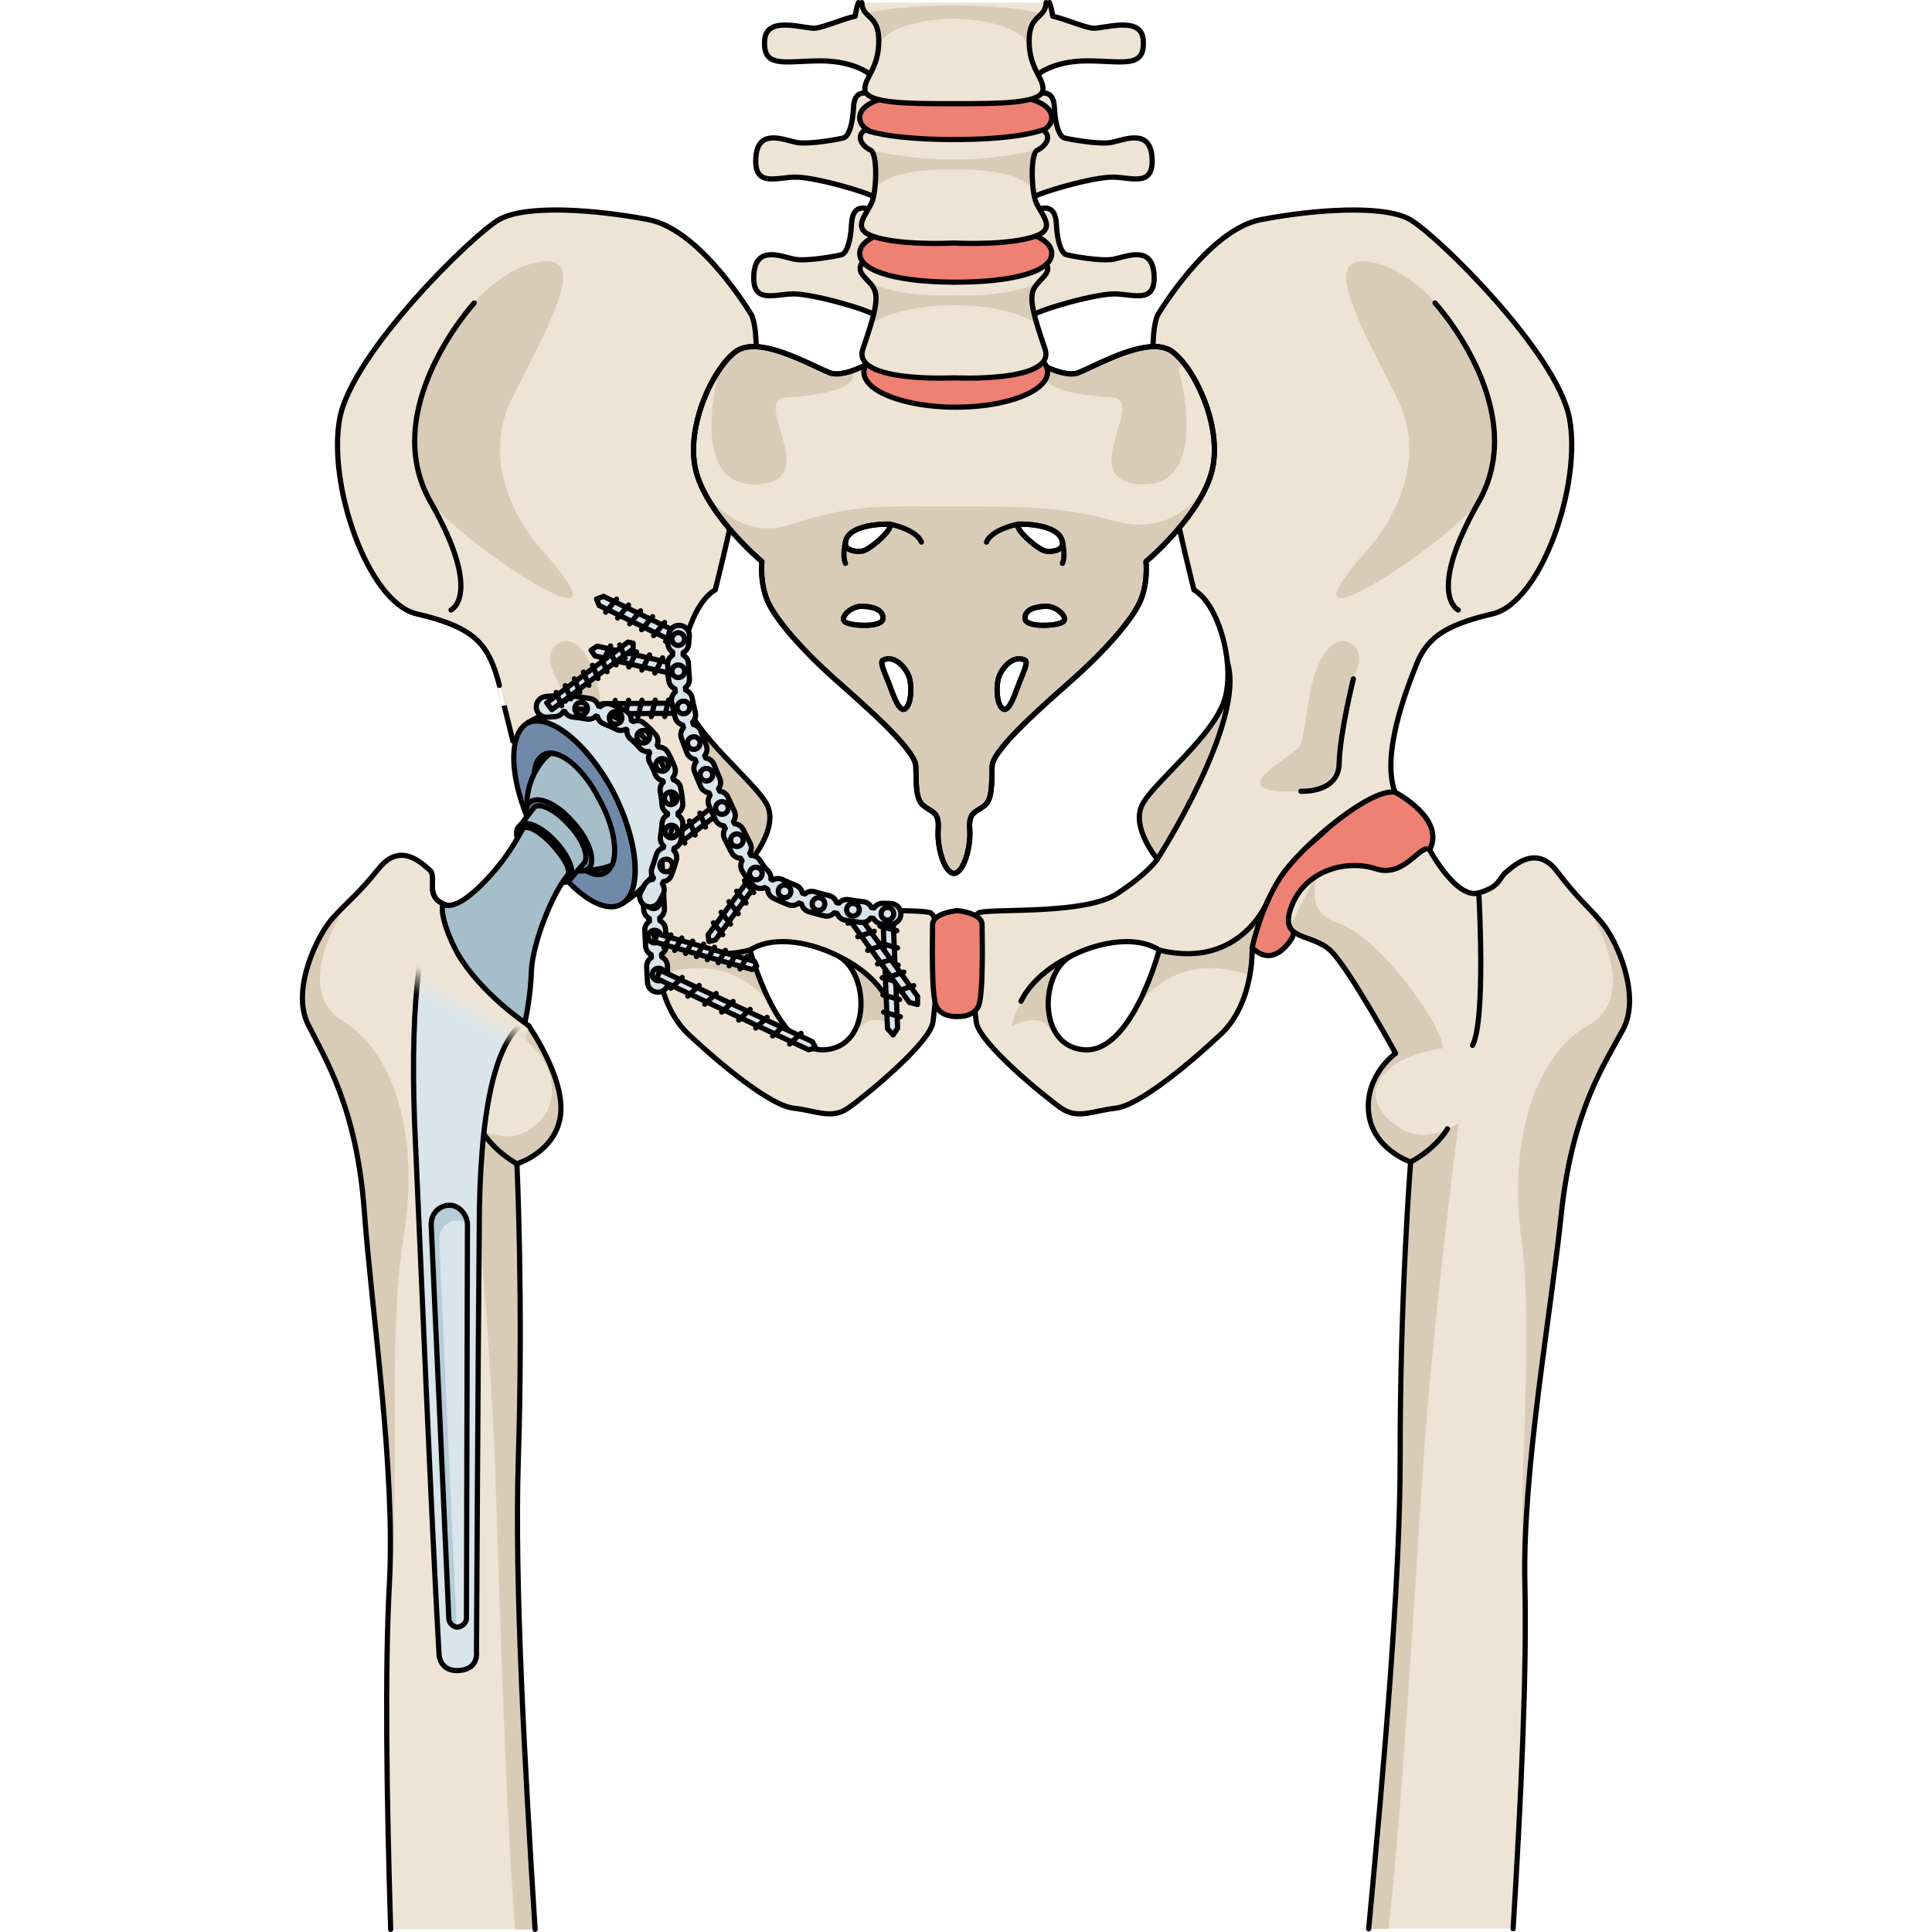 <?xml version="1.0" encoding="utf-8"?>
<!-- Created by: Science Figures, www.sciencefigures.org, Generator: Science Figures Editor -->
<svg version="1.1" id="Camada_1" xmlns="http://www.w3.org/2000/svg" xmlns:xlink="http://www.w3.org/1999/xlink" 
	 width="800px" height="800px" viewBox="0 0 256.41 371.82" enable-background="new 0 0 256.41 371.82" xml:space="preserve">
<g>
	<g>
		<g>
			<g>
				<g>
					<path fill="#EEE4D5" d="M121.125,175.593c-3.163-0.752-20.26,0.398-26.34-3.584c-6.082-3.98-7.783-6.657-7.783-6.657
						s5.105-6.083,2.918-10.46c-2.188-4.378-14.354-13.623-16.057-20.92c-1.701-7.298,1.703-18.002,6.082-20.436
						c0,0,10.949-42.33,7.057-52.79c0,0-9.731-16.542-19.949-18.487c-10.218-1.948-23.597-2.919-28.704,0
						C33.24,45.177,10.131,67.803,7.697,80.45c-2.434,12.652,5.351,35.519,14.838,37.707c9.486,2.191,12.65,4.865,14.597,9.733
						c1.946,4.864,2.225,8.566,3.896,14.704c4.623-0.73,16.539,18.865,21.162,24.704c4.623,5.838,6.567,15.082,6.567,15.082
						s-0.485,10.566,6.081,16.719c6.568,6.148,15.812,13.688,20.191,14.177c4.379,0.487,7.299,2.19,10.461,0
						c3.16-2.188,15.879-12.574,16.363-16.624C122.339,192.599,124.285,176.345,121.125,175.593z M101.047,202.034
						c-9.167,0.631-14.407-19.185-14.407-19.185c3.931-2.619,10.696-1.962,16.81,1.055
						C109.56,186.927,110.215,201.406,101.047,202.034z"/>
					<path fill="#D8CCB9" d="M50.132,123.604c-1.412,0.566-2.373,2.201-1.828,4.345c0.563,2.229,2.031,3.866,2.401,6.275
						c0.471,3.038,0.689,6.142,1.021,9.2c0.565,5.214,1.627,9.464,11.775,8.858c10.148-0.604-3.588-7.161-4.119-9.062
						c-1.604-5.723-1.19-13.78-5.389-18.479C52.798,123.404,51.306,123.133,50.132,123.604z"/>
					<g>
						<g id="XMLID_43_">
							<g>
								<path fill="#C2B4A1" d="M65.69,160.781c0,3.76-0.979,10.451-0.979,10.451H64.7c-0.72-1.38-1.56-2.73-2.51-3.93
									c-4.439-5.601-15.599-23.89-20.569-24.69c2.42,0.061,11.569,0.589,16.329,5.15C63.471,153.052,65.69,157.022,65.69,160.781z
									"/>
							</g>
						</g>
					</g>
					<path fill="#D8CCB9" d="M87.002,165.353c0,0,5.105-6.083,2.918-10.46c-2.188-4.378-14.354-13.623-16.057-20.92
						c-0.471-2.014-0.539-4.29-0.316-6.579C69.805,138.636,87.002,165.353,87.002,165.353z"/>
					<g>
						<path fill="#D8CCB9" d="M69.207,187.745c12.525-4.531,19.453,2.779,22.019,6.471c-2.919-5.197-4.514-11.097-4.579-11.345
							c-2.75,0.456-5.783,1.115-9.074,0.675c-7.771-1.044-11.235-8.878-11.235-8.878h-0.028c1.691,4.119,2.448,7.712,2.448,7.712
							S68.656,184.679,69.207,187.745z"/>
						<path fill="#D8CCB9" d="M101.805,183.159l-0.006,0.003c0.555,0.231,1.104,0.476,1.648,0.743
							c4.941,2.443,6.313,12.376,1.811,16.42l0.002-0.001c3.186-2.786,3.39-5.694,9.846-2.828
							C111.878,186.141,101.805,183.159,101.805,183.159z"/>
						<polygon fill="#D8CCB9" points="92.396,196.145 92.389,196.135 92.396,196.148 						"/>
					</g>
					<path fill="#D8CCB9" d="M47.066,106.372c0,0-14.139-14.268-6.044-30.075c8.092-15.806,14.521-27.774,4.61-25.81
						c-9.913,1.969-18.852,15.017-20.97,22.286c-2.116,7.267-3.594,15.942,0,22.911C28.257,102.651,66.451,128.409,47.066,106.372z"
						/>
					<path fill="none" stroke="#000000" stroke-linecap="round" stroke-linejoin="round" stroke-miterlimit="10" d="M40.572,140.864
						c0.14,0.532,0.242,1.116,0.455,1.73c4.623-0.73,16.539,18.865,21.162,24.704c4.623,5.838,6.567,15.082,6.567,15.082
						s-0.485,10.566,6.081,16.719c6.568,6.148,15.812,13.688,20.191,14.177c4.379,0.487,7.299,2.19,10.461,0
						c3.16-2.188,15.879-12.574,16.363-16.624c0.485-4.053,2.432-20.307-0.729-21.06c-3.163-0.752-20.26,0.398-26.34-3.584
						c-6.082-3.98-7.783-6.657-7.783-6.657s5.105-6.083,2.918-10.46c-2.188-4.378-14.354-13.623-16.057-20.92
						c-1.701-7.298,1.703-18.002,6.082-20.436c0,0,10.949-42.33,7.057-52.79c0,0-9.731-16.542-19.949-18.487
						c-10.218-1.948-23.597-2.919-28.704,0C33.24,45.177,10.131,67.803,7.697,80.45c-2.434,12.652,5.351,35.519,14.838,37.707
						c9.486,2.191,12.65,4.865,14.597,9.733c0.562,1.405,0.947,2.713,1.261,4.011C38.393,131.901,40.117,139.134,40.572,140.864z
						 M101.047,202.034c-9.167,0.631-14.407-19.185-14.407-19.185c3.931-2.619,10.696-1.962,16.81,1.055
						C109.56,186.927,110.215,201.406,101.047,202.034z"/>
					<path fill="none" stroke="#000000" stroke-linecap="round" stroke-linejoin="round" stroke-miterlimit="10" d="M33.557,58.309
						c0,0-18.595,20.362-8.4,38.293c10.195,17.93,3.934,20.796,3.934,20.796"/>
					<path fill="none" stroke="#000000" stroke-linecap="round" stroke-linejoin="round" stroke-miterlimit="10" d="M87.002,165.353
						c0,0-17.198-26.721-13.455-37.96"/>
					<path fill="none" stroke="#000000" stroke-linecap="round" stroke-linejoin="round" stroke-miterlimit="10" d="M65.687,173.232
						c0,0,5.118,13.479,20.951,9.618"/>
					<path fill="none" stroke="#000000" stroke-linecap="round" stroke-linejoin="round" stroke-miterlimit="10" d="
						M103.914,184.164c0,0,6.6,2.915,9.32,8.533"/>
					<g>
						<path fill="#EE8074" d="M210.761,152.459c0,0,10.463,5.351,6.325,11.68c-4.135,6.324-10.946,3.405-10.946,3.405
							s-6.567,0.485-9.975,3.163c-3.406,2.673-5.108,9.611-5.108,9.611s-3.407,6.441-7.785,2.062
							c-4.377-4.376,3.26-13.348,10.773-19.615C201.556,156.499,204.922,151.24,210.761,152.459z"/>
						<path fill="none" stroke="#000000" stroke-linecap="round" stroke-linejoin="round" stroke-miterlimit="10" d="
							M210.761,152.459c0,0,10.463,5.351,6.325,11.68c-4.135,6.324-10.946,3.405-10.946,3.405s-6.567,0.485-9.975,3.163
							c-3.406,2.673-5.108,9.611-5.108,9.611s-3.407,6.441-7.785,2.062c-4.377-4.376,3.26-13.348,10.773-19.615
							C201.556,156.499,204.922,151.24,210.761,152.459z"/>
						<path fill="#EEE4D5" d="M130.174,196.652c0.484,4.05,13.202,14.436,16.363,16.624c3.164,2.19,6.082,0.487,10.462,0
							c4.379-0.489,13.622-8.027,20.19-14.177c6.568-6.152,6.08-16.719,6.08-16.719s1.946-9.244,6.569-15.082
							c4.624-5.838,16.298-15.568,20.921-14.838c-2.674-7.298,2.189-19.704,4.135-24.569c1.946-4.867,5.109-7.542,14.598-9.733
							c9.488-2.187,17.271-25.054,14.838-37.706c-2.434-12.647-25.543-35.273-30.65-38.19c-5.109-2.92-18.489-1.947-28.707,0
							c-10.216,1.946-19.945,18.486-19.945,18.486c-3.895,10.46,7.054,52.79,7.054,52.79c4.379,2.434,7.786,13.139,6.083,20.436
							c-1.704,7.297-13.867,16.542-16.055,20.921c-2.188,4.378,2.918,10.46,2.918,10.46s-1.705,2.675-7.785,6.657
							c-6.082,3.98-23.176,2.832-26.338,3.583C127.742,176.345,129.687,192.599,130.174,196.652z M148.58,183.906
							c6.111-3.019,12.879-3.676,16.807-1.057c0,0-5.239,19.816-14.406,19.188C141.81,201.406,142.467,186.927,148.58,183.906z"/>
						<path fill="#D8CCB9" d="M165.027,165.353c0,0-5.106-6.083-2.918-10.46c2.188-4.379,14.351-13.623,16.055-20.92
							c0.469-2.014,0.539-4.29,0.318-6.579C182.22,138.636,165.027,165.353,165.027,165.353z"/>
						<g>
							<path fill="#D8CCB9" d="M182.82,187.745c-12.526-4.531-19.451,2.779-22.018,6.471c2.916-5.197,4.512-11.097,4.579-11.345
								c2.749,0.456,5.78,1.115,9.071,0.675c7.771-1.044,11.236-8.878,11.236-8.878h0.028c-1.689,4.119-2.448,7.712-2.448,7.712
								S183.369,184.679,182.82,187.745z"/>
							<path fill="#D8CCB9" d="M150.222,183.159l0.007,0.003c-0.554,0.231-1.104,0.476-1.648,0.743
								c-4.943,2.443-6.314,12.376-1.812,16.42v-0.001c-3.185-2.786-3.392-5.694-9.846-2.828
								C140.15,186.141,150.222,183.159,150.222,183.159z"/>
							<polygon fill="#D8CCB9" points="159.631,196.145 159.636,196.135 159.632,196.148 							"/>
						</g>
						<path fill="#D8CCB9" d="M201.896,123.604c1.412,0.566,2.371,2.201,1.826,4.345c-0.564,2.229-2.029,3.866-2.402,6.275
							c-0.471,3.038-0.686,6.142-1.018,9.2c-0.569,5.214-1.63,9.464-11.78,8.858c-10.147-0.604,3.59-7.161,4.124-9.062
							c1.6-5.723,1.189-13.78,5.389-18.479C199.228,123.404,200.719,123.133,201.896,123.604z"/>
						<path fill="#D8CCB9" d="M204.962,106.372c0,0,14.14-14.268,6.046-30.075c-8.096-15.806-14.525-27.774-4.611-25.81
							c9.912,1.967,18.853,15.017,20.969,22.285c2.119,7.266,3.595,15.942,0,22.911
							C223.771,102.651,185.574,128.409,204.962,106.372z"/>
						<path fill="none" stroke="#000000" stroke-linecap="round" stroke-linejoin="round" stroke-miterlimit="10" d="
							M130.174,196.652c0.484,4.05,13.202,14.436,16.363,16.624c3.164,2.19,6.082,0.487,10.462,0
							c4.379-0.489,13.622-8.027,20.19-14.177c6.568-6.152,6.08-16.719,6.08-16.719s1.946-9.244,6.569-15.082
							c4.624-5.838,16.298-15.568,20.921-14.838c-2.674-7.298,2.189-19.704,4.135-24.569c1.946-4.867,5.109-7.542,14.598-9.733
							c9.488-2.187,17.271-25.054,14.838-37.706c-2.434-12.647-25.543-35.273-30.65-38.19c-5.109-2.92-18.489-1.947-28.707,0
							c-10.216,1.946-19.945,18.486-19.945,18.486c-3.895,10.46,7.054,52.79,7.054,52.79c4.379,2.434,7.786,13.139,6.083,20.436
							c-1.704,7.297-13.867,16.542-16.055,20.921c-2.188,4.378,2.918,10.46,2.918,10.46s-1.705,2.675-7.785,6.657
							c-6.082,3.98-23.176,2.832-26.338,3.583C127.742,176.345,129.687,192.599,130.174,196.652z M148.58,183.906
							c6.111-3.019,12.879-3.676,16.807-1.057c0,0-5.239,19.816-14.406,19.188C141.81,201.406,142.467,186.927,148.58,183.906z"/>
						<path fill="none" stroke="#000000" stroke-linecap="round" stroke-linejoin="round" stroke-miterlimit="10" d="M218.47,58.309
							c0,0,18.596,20.362,8.398,38.293c-10.192,17.93-3.93,20.796-3.93,20.796"/>
						<path fill="none" stroke="#000000" stroke-linecap="round" stroke-linejoin="round" stroke-miterlimit="10" d="
							M202.754,130.656c0,0-2.609,10.485-2.731,16.269c-0.123,5.786-7.376,5.357-7.376,5.357"/>
						<path fill="none" stroke="#000000" stroke-linecap="round" stroke-linejoin="round" stroke-miterlimit="10" d="
							M165.027,165.353c0,0,17.194-26.721,13.453-37.96"/>
						<path fill="none" stroke="#000000" stroke-linecap="round" stroke-linejoin="round" stroke-miterlimit="10" d="
							M186.341,173.232c0,0-5.118,13.479-20.954,9.618"/>
						<path fill="none" stroke="#000000" stroke-linecap="round" stroke-linejoin="round" stroke-miterlimit="10" d="
							M148.115,184.164c0,0-6.602,2.915-9.32,8.533"/>
					</g>
					<path fill="#EE8074" d="M126.539,195.632c0,0,2.947,0.217,4.015-1.899c1.067-2.114,0.745-13.55,0.745-15.8
						c0-2.248-4.76-2.684-4.76-2.684s-4.764,0.437-4.764,2.684c0,2.25-0.322,13.686,0.747,15.8
						C123.59,195.85,126.539,195.632,126.539,195.632z"/>
					<path fill="none" stroke="#000000" stroke-linecap="round" stroke-linejoin="round" stroke-miterlimit="10" d="
						M126.539,195.632c0,0,2.947,0.217,4.015-1.899c1.067-2.114,0.745-13.55,0.745-15.8c0-2.248-4.76-2.684-4.76-2.684
						s-4.764,0.437-4.764,2.684c0,2.25-0.322,13.686,0.747,15.8C123.59,195.85,126.539,195.632,126.539,195.632z"/>
				</g>
				<g>
					<g>
						<path fill="#EEE4D5" d="M167.914,67.677c-4.428-3.253-14.305,2.551-18.102,4.06c-3.259,1.294-10.506-3.48-10.506-3.48
							l-13.414-0.118l-13.418,0.118c0,0-7.25,4.774-10.506,3.48c-3.798-1.508-13.669-7.312-18.1-4.06
							c-4.43,3.247-10,15.088-7.469,23.566c2.531,8.473,12.531,16.831,12.531,16.831s-0.506,4.528,1.392,8.245
							c1.899,3.712,6.961,9.289,12.154,13.93c5.188,4.643,15.945,13.815,16.072,17.18c0.128,3.369-0.127,6.387,1.519,7.664
							c1.644,1.276,3.038,1.163,2.784,4.526c-0.25,3.369,1.141,8.36,3.04,8.476c1.898-0.115,3.289-5.107,3.036-8.476
							c-0.253-3.364,1.14-3.25,2.783-4.526c1.646-1.277,1.395-4.295,1.521-7.664c0.124-3.365,10.885-12.537,16.072-17.18
							c5.189-4.643,10.251-10.218,12.148-13.93c1.9-3.717,1.394-8.245,1.394-8.245s10.001-8.358,12.531-16.831
							C177.912,82.765,172.344,70.924,167.914,67.677z M105.007,104.325c0.608-3.732,8.559-3.454,8.559-3.454
							c0.67,1.058-3.941,4.954-5.281,5.18C106.951,106.271,104.748,105.924,105.007,104.325z M105.007,119.745
							c-1.334-0.779,1.033-3.062,3.036-3.062c2.003,0,4.248,0.556,4.189,2.337C112.173,120.804,106.345,120.525,105.007,119.745z
							 M116.665,136.281c-1.093,1.113-2.187-1.726-3.032-4.065c-0.844-2.338-2.178-4.821-1.399-5.179
							c2.309-1.058,4.368,1.504,4.977,3.12C117.818,131.771,117.757,135.167,116.665,136.281z M138.215,100.872
							c0,0,7.952-0.278,8.56,3.454c0.26,1.599-1.941,1.946-3.277,1.727C142.162,105.825,137.549,101.929,138.215,100.872z
							 M138.15,132.216c-0.844,2.339-1.938,5.178-3.029,4.065c-1.094-1.114-1.156-4.509-0.547-6.124
							c0.607-1.616,2.666-4.178,4.975-3.12C140.33,127.396,138.996,129.878,138.15,132.216z M146.775,119.745
							c-1.337,0.78-7.164,1.059-7.224-0.725c-0.062-1.781,2.183-2.336,4.188-2.336C145.742,116.685,148.109,118.966,146.775,119.745
							z"/>
						<g>
							<path fill="#D8CCB9" d="M167.914,67.677c-4.428-3.253-14.305,2.551-18.102,4.06c-1.43,0.57-3.629-0.033-5.648-0.892
								c-0.236,0.121-0.469,0.234-0.704,0.356c-1.36,3.704,6.265,4.889,12.95,5.296c6.688,0.409-7.58,16.36,5.723,16.719
								c13.301,0.361,7.036-22.016,7.036-22.016l0.802-1.503C169.279,68.857,168.585,68.168,167.914,67.677z"/>
							<path fill="#D8CCB9" d="M93.462,76.499c6.626-0.404,14.164-1.574,12.979-5.195c-1.658,0.589-3.312,0.893-4.472,0.433
								c-3.798-1.508-13.669-7.312-18.1-4.06c-1.036,0.758-2.129,1.986-3.17,3.525l0,0c0,0-6.26,22.377,7.039,22.017
								C101.041,92.858,86.771,76.907,93.462,76.499z"/>
						</g>
						<path fill="#D8CCB9" d="M174.633,93.265c-2.363,3.671-7.902,9.725-17.65,7.031c-9.711-2.687-16.703-2.849-30.759-2.849
							c-14.052,0-19.835-0.5-31.427,3.42c-11.53,3.898-17.607-7.527-17.67-7.65c3.308,7.752,11.805,14.858,11.805,14.858
							s-0.506,4.527,1.391,8.244c1.9,3.712,6.963,9.288,12.154,13.929c5.188,4.645,15.946,13.816,16.073,17.182
							c0.128,3.367-0.127,6.386,1.518,7.664c1.645,1.276,3.039,1.161,2.786,4.526c-0.252,3.368,1.139,8.359,3.039,8.476
							c1.898-0.115,3.289-5.108,3.036-8.476c-0.253-3.365,1.142-3.25,2.783-4.526c1.645-1.278,1.394-4.297,1.521-7.664
							c0.124-3.366,10.887-12.538,16.073-17.182c5.19-4.642,10.251-10.217,12.149-13.929c1.9-3.717,1.393-8.244,1.393-8.244
							S171.307,100.999,174.633,93.265z M105.007,104.325c0.608-3.732,8.559-3.454,8.559-3.454c0.67,1.058-3.941,4.954-5.281,5.18
							C106.951,106.271,104.748,105.924,105.007,104.325z M105.007,119.745c-1.334-0.779,1.033-3.062,3.036-3.062
							c2.003,0,4.248,0.556,4.189,2.337C112.173,120.804,106.345,120.525,105.007,119.745z M116.665,136.281
							c-1.093,1.113-2.187-1.726-3.032-4.065c-0.844-2.338-2.178-4.821-1.399-5.179c2.309-1.058,4.368,1.504,4.977,3.12
							C117.818,131.771,117.757,135.167,116.665,136.281z M138.215,100.872c0,0,7.952-0.278,8.56,3.454
							c0.26,1.599-1.941,1.946-3.277,1.727C142.162,105.825,137.549,101.929,138.215,100.872z M138.15,132.216
							c-0.844,2.339-1.938,5.178-3.029,4.065c-1.094-1.114-1.156-4.509-0.547-6.124c0.607-1.616,2.666-4.178,4.975-3.12
							C140.33,127.396,138.996,129.878,138.15,132.216z M146.775,119.745c-1.337,0.78-7.164,1.059-7.224-0.725
							c-0.062-1.781,2.183-2.336,4.188-2.336C145.742,116.685,148.109,118.966,146.775,119.745z"/>
						<path fill="none" stroke="#000000" stroke-linecap="round" stroke-linejoin="round" stroke-miterlimit="10" d="
							M167.914,67.677c-4.428-3.253-14.305,2.551-18.102,4.06c-3.259,1.294-10.506-3.48-10.506-3.48l-13.414-0.118l-13.418,0.118
							c0,0-7.25,4.774-10.506,3.48c-3.798-1.508-13.669-7.312-18.1-4.06c-4.43,3.247-10,15.088-7.469,23.566
							c2.531,8.473,12.531,16.831,12.531,16.831s-0.506,4.528,1.392,8.245c1.899,3.712,6.961,9.289,12.154,13.93
							c5.188,4.643,15.945,13.815,16.072,17.18c0.128,3.369-0.127,6.387,1.519,7.664c1.644,1.276,3.038,1.163,2.784,4.526
							c-0.25,3.369,1.141,8.36,3.04,8.476c1.898-0.115,3.289-5.107,3.036-8.476c-0.253-3.364,1.14-3.25,2.783-4.526
							c1.646-1.277,1.395-4.295,1.521-7.664c0.124-3.365,10.885-12.537,16.072-17.18c5.189-4.643,10.251-10.218,12.148-13.93
							c1.9-3.717,1.394-8.245,1.394-8.245s10.001-8.358,12.531-16.831C177.912,82.765,172.344,70.924,167.914,67.677z
							 M105.007,104.325c0.608-3.732,8.559-3.454,8.559-3.454c0.67,1.058-3.941,4.954-5.281,5.18
							C106.951,106.271,104.748,105.924,105.007,104.325z M105.007,119.745c-1.334-0.779,1.033-3.062,3.036-3.062
							c2.003,0,4.248,0.556,4.189,2.337C112.173,120.804,106.345,120.525,105.007,119.745z M116.665,136.281
							c-1.093,1.113-2.187-1.726-3.032-4.065c-0.844-2.338-2.178-4.821-1.399-5.179c2.309-1.058,4.368,1.504,4.977,3.12
							C117.818,131.771,117.757,135.167,116.665,136.281z M138.215,100.872c0,0,7.952-0.278,8.56,3.454
							c0.26,1.599-1.941,1.946-3.277,1.727C142.162,105.825,137.549,101.929,138.215,100.872z M138.15,132.216
							c-0.844,2.339-1.938,5.178-3.029,4.065c-1.094-1.114-1.156-4.509-0.547-6.124c0.607-1.616,2.666-4.178,4.975-3.12
							C140.33,127.396,138.996,129.878,138.15,132.216z M146.775,119.745c-1.337,0.78-7.164,1.059-7.224-0.725
							c-0.062-1.781,2.183-2.336,4.188-2.336C145.742,116.685,148.109,118.966,146.775,119.745z"/>
						<path fill="none" stroke="#000000" stroke-linecap="round" stroke-linejoin="round" stroke-miterlimit="10" d="
							M167.914,67.677c-4.428-3.253-14.305,2.551-18.102,4.06c-3.259,1.294-10.506-3.48-10.506-3.48l-13.414-0.118l-13.418,0.118
							c0,0-7.25,4.774-10.506,3.48c-3.798-1.508-13.669-7.312-18.1-4.06c-4.43,3.247-10,15.088-7.469,23.566
							c2.531,8.473,12.531,16.831,12.531,16.831s-0.506,4.528,1.392,8.245c1.899,3.712,6.961,9.289,12.154,13.93
							c5.188,4.643,15.945,13.815,16.072,17.18c0.128,3.369-0.127,6.387,1.519,7.664c1.644,1.276,3.038,1.163,2.784,4.526
							c-0.25,3.369,1.141,8.36,3.04,8.476c1.898-0.115,3.289-5.107,3.036-8.476c-0.253-3.364,1.14-3.25,2.783-4.526
							c1.646-1.277,1.395-4.295,1.521-7.664c0.124-3.365,10.885-12.537,16.072-17.18c5.189-4.643,10.251-10.218,12.148-13.93
							c1.9-3.717,1.394-8.245,1.394-8.245s10.001-8.358,12.531-16.831C177.912,82.765,172.344,70.924,167.914,67.677z
							 M105.007,104.325c0.608-3.732,8.559-3.454,8.559-3.454c0.67,1.058-3.941,4.954-5.281,5.18
							C106.951,106.271,104.748,105.924,105.007,104.325z M105.007,119.745c-1.334-0.779,1.033-3.062,3.036-3.062
							c2.003,0,4.248,0.556,4.189,2.337C112.173,120.804,106.345,120.525,105.007,119.745z M116.665,136.281
							c-1.093,1.113-2.187-1.726-3.032-4.065c-0.844-2.338-2.178-4.821-1.399-5.179c2.309-1.058,4.368,1.504,4.977,3.12
							C117.818,131.771,117.757,135.167,116.665,136.281z M138.215,100.872c0,0,7.952-0.278,8.56,3.454
							c0.26,1.599-1.941,1.946-3.277,1.727C142.162,105.825,137.549,101.929,138.215,100.872z M138.15,132.216
							c-0.844,2.339-1.938,5.178-3.029,4.065c-1.094-1.114-1.156-4.509-0.547-6.124c0.607-1.616,2.666-4.178,4.975-3.12
							C140.33,127.396,138.996,129.878,138.15,132.216z M146.775,119.745c-1.337,0.78-7.164,1.059-7.224-0.725
							c-0.062-1.781,2.183-2.336,4.188-2.336C145.742,116.685,148.109,118.966,146.775,119.745z"/>
						<path fill="#EEE4D5" d="M110.66,18.459c0,0-3.875-2.233-4.096,2.129c-0.224,4.362-1.266,5.726-1.858,5.929
							c-0.596,0.207-6.689,1.364-9.142,0.889c-2.451-0.479-7.433-2.795-7.804,2.93c-0.37,5.725,3.865,3.814,7.509,3.75
							c3.639-0.068,14.342,2.929,16.272,4.294C113.475,39.743,116.085,22.344,110.66,18.459z"/>
						<path fill="#EEE4D5" d="M141.111,18.459c0,0,3.875-2.233,4.097,2.129c0.222,4.362,1.264,5.726,1.858,5.929
							c0.594,0.207,6.69,1.364,9.143,0.889c2.449-0.479,7.43-2.795,7.803,2.93c0.371,5.725-3.864,3.814-7.509,3.75
							c-3.64-0.068-14.341,2.929-16.272,4.294C138.296,39.743,135.689,22.344,141.111,18.459z"/>
						<path fill="none" stroke="#000000" stroke-linecap="round" stroke-linejoin="round" stroke-miterlimit="10" d="M110.66,18.459
							c0,0-3.875-2.233-4.096,2.129c-0.224,4.362-1.266,5.726-1.858,5.929c-0.596,0.207-6.689,1.364-9.142,0.889
							c-2.451-0.479-7.433-2.795-7.804,2.93c-0.37,5.725,3.865,3.814,7.509,3.75c3.639-0.068,14.342,2.929,16.272,4.294
							C113.475,39.743,116.085,22.344,110.66,18.459z"/>
						<path fill="none" stroke="#000000" stroke-linecap="round" stroke-linejoin="round" stroke-miterlimit="10" d="
							M141.111,18.459c0,0,3.875-2.233,4.097,2.129c0.222,4.362,1.264,5.726,1.858,5.929c0.594,0.207,6.69,1.364,9.143,0.889
							c2.449-0.479,7.43-2.795,7.803,2.93c0.371,5.725-3.864,3.814-7.509,3.75c-3.64-0.068-14.341,2.929-16.272,4.294
							C138.296,39.743,135.689,22.344,141.111,18.459z"/>
						<path fill="#EEE4D5" d="M109.595,40.34c0,0-3.198-1.633-3.42,2.729c-0.222,4.362-1.265,5.723-1.859,5.93
							c-0.593,0.206-6.687,1.363-9.139,0.886c-2.452-0.478-7.431-2.793-7.804,2.932c-0.372,5.724,3.863,3.819,7.505,3.747
							c3.644-0.069,14.342,2.931,16.274,4.297C113.086,62.223,115.021,44.228,109.595,40.34z"/>
						<path fill="#EEE4D5" d="M142.177,40.34c0,0,3.195-1.633,3.42,2.729c0.224,4.362,1.265,5.723,1.856,5.93
							c0.596,0.206,6.689,1.363,9.141,0.886c2.454-0.479,7.436-2.793,7.803,2.932c0.373,5.724-3.861,3.819-7.502,3.747
							c-3.643-0.069-14.345,2.931-16.277,4.297C138.685,62.223,136.753,44.228,142.177,40.34z"/>
						<path fill="none" stroke="#000000" stroke-linecap="round" stroke-linejoin="round" stroke-miterlimit="10" d="M109.595,40.34
							c0,0-3.198-1.633-3.42,2.729c-0.222,4.362-1.265,5.723-1.859,5.93c-0.593,0.206-6.687,1.363-9.139,0.886
							c-2.452-0.478-7.431-2.793-7.804,2.932c-0.372,5.724,3.863,3.819,7.505,3.747c3.644-0.069,14.342,2.931,16.274,4.297
							C113.086,62.223,115.021,44.228,109.595,40.34z"/>
						<path fill="none" stroke="#000000" stroke-linecap="round" stroke-linejoin="round" stroke-miterlimit="10" d="M142.177,40.34
							c0,0,3.195-1.633,3.42,2.729c0.224,4.362,1.265,5.723,1.856,5.93c0.596,0.206,6.689,1.363,9.141,0.886
							c2.454-0.479,7.436-2.793,7.803,2.932c0.373,5.724-3.861,3.819-7.502,3.747c-3.643-0.069-14.345,2.931-16.277,4.297
							C138.685,62.223,136.753,44.228,142.177,40.34z"/>
						<path fill="#EE8074" d="M144.707,22.646c0,3.732-8.274,4.714-18.482,4.714c-10.205,0-18.477-0.982-18.477-4.714
							c0-3.732,8.271-5.122,18.477-5.122C136.432,17.524,144.707,18.914,144.707,22.646z"/>
						<path fill="none" stroke="#000000" stroke-linecap="round" stroke-linejoin="round" stroke-miterlimit="10" d="
							M144.707,22.646c0,3.732-8.274,4.714-18.482,4.714c-10.205,0-18.477-0.982-18.477-4.714c0-3.732,8.271-5.122,18.477-5.122
							C136.432,17.524,144.707,18.914,144.707,22.646z"/>
						<path fill="#EE8074" d="M143.9,71.606c0,3.732-7.916,6.759-17.676,6.759c-9.76,0-17.67-3.027-17.67-6.759
							c0-3.731,7.91-6.757,17.67-6.757C135.984,64.849,143.9,67.875,143.9,71.606z"/>
						<path fill="none" stroke="#000000" stroke-linecap="round" stroke-linejoin="round" stroke-miterlimit="10" d="M143.9,71.606
							c0,3.732-7.916,6.759-17.676,6.759c-9.76,0-17.67-3.027-17.67-6.759c0-3.731,7.91-6.757,17.67-6.757
							C135.984,64.849,143.9,67.875,143.9,71.606z"/>
						<path fill="#EEE4D5" d="M141.359,55.406c1.118-1.907,3.484-2.795,2.225-4.841c-4.135-0.747-17.584,3.684-17.697,3.72
							c-0.114-0.036-13.561-4.465-17.699-3.72c-1.257,2.044,1.11,2.934,2.225,4.841c1.115,1.91,0.193,5.182-2.047,11.744
							c-2.227,6.524,17.297,5.579,17.521,5.567c0.222,0.012,19.75,0.958,17.523-5.567C141.169,60.588,140.246,57.316,141.359,55.406
							z"/>
						<path fill="#D8CCB9" d="M141.359,55.406c0.238-0.407,0.533-0.766,0.84-1.103c-5.881,3.073-16.086,2.505-16.307,2.491l0,0
							h-0.007h-0.006l0,0c-0.224,0.014-10.429,0.582-16.308-2.491c0.307,0.335,0.603,0.694,0.838,1.103
							c0.798,1.365,0.55,3.439-0.475,6.904l0.002,0.001c0,0,4.885-3.564,15.947-3.564s15.951,3.564,15.951,3.564V62.31
							C140.81,58.845,140.562,56.771,141.359,55.406z"/>
						<path fill="none" stroke="#000000" stroke-linecap="round" stroke-linejoin="round" stroke-miterlimit="10" d="
							M141.359,55.406c1.118-1.907,3.484-2.795,2.225-4.841c-4.135-0.747-17.584,3.684-17.697,3.72
							c-0.114-0.036-13.561-4.465-17.699-3.72c-1.257,2.044,1.11,2.934,2.225,4.841c1.115,1.91,0.193,5.182-2.047,11.744
							c-2.227,6.524,17.297,5.579,17.521,5.567c0.222,0.012,19.75,0.958,17.523-5.567C141.169,60.588,140.246,57.316,141.359,55.406
							z"/>
						<path fill="#EE8074" d="M144.707,48.774c0,3.732-8.274,5.531-18.482,5.531c-10.205,0-18.477-1.799-18.477-5.531
							c0-3.734,8.271-5.533,18.477-5.533C136.432,43.241,144.707,45.04,144.707,48.774z"/>
						<path fill="none" stroke="#000000" stroke-linecap="round" stroke-linejoin="round" stroke-miterlimit="10" d="
							M144.707,48.774c0,3.732-8.274,5.531-18.482,5.531c-10.205,0-18.477-1.799-18.477-5.531c0-3.734,8.271-5.533,18.477-5.533
							C136.432,43.241,144.707,45.04,144.707,48.774z"/>
						<path fill="#EEE4D5" d="M141.958,28.891c1.338-0.613,3.045-2.521,1.04-3.884c-5.066,1.741-14.168,1.852-16.758,1.846v-0.006
							c0,0-0.127,0.003-0.354,0.006c-0.228-0.003-0.354-0.006-0.354-0.006v0.006c-2.59,0.005-11.691-0.105-16.756-1.846
							c-2.003,1.363-0.294,3.271,1.041,3.884c1.338,0.615,1.189,6.953,0.446,9.542c-0.742,2.589-4.595,5.5,0.148,7.087
							c4.9,1.642,13.63,1.333,15.476,1.248c1.845,0.085,10.574,0.394,15.473-1.248c4.748-1.587,0.893-4.498,0.151-7.087
							C140.765,35.845,140.619,29.506,141.958,28.891z"/>
						<path fill="#D8CCB9" d="M141.824,28.977c-0.025-0.053-0.041-0.086-0.041-0.086s-7.209,1.806-15.981,1.817
							c-8.777-0.011-15.986-1.817-15.986-1.817c1.061,0.486,1.189,4.556,0.829,7.517l0,0c2.781-4.05,13.589-3.814,15.07-3.763v0.005
							c0,0,0.033-0.002,0.087-0.004c0.052,0.002,0.085,0.004,0.085,0.004v-0.005c1.479-0.051,12.289-0.287,15.07,3.763
							c0.057-0.032,0.107-0.069,0.158-0.102C140.787,33.481,140.898,29.72,141.824,28.977z"/>
						<path fill="none" stroke="#000000" stroke-linecap="round" stroke-linejoin="round" stroke-miterlimit="10" d="
							M141.958,28.891c1.338-0.613,3.045-2.521,1.04-3.884c-5.066,1.741-14.168,1.852-16.758,1.846v-0.006
							c0,0-0.127,0.003-0.354,0.006c-0.228-0.003-0.354-0.006-0.354-0.006v0.006c-2.59,0.005-11.691-0.105-16.756-1.846
							c-2.003,1.363-0.294,3.271,1.041,3.884c1.338,0.615,1.189,6.953,0.446,9.542c-0.742,2.589-4.595,5.5,0.148,7.087
							c4.9,1.642,13.63,1.333,15.476,1.248c1.845,0.085,10.574,0.394,15.473-1.248c4.748-1.587,0.893-4.498,0.151-7.087
							C140.765,35.845,140.619,29.506,141.958,28.891z"/>
						<g>
							<path fill="#EEE4D5" d="M109.939,0.503h-2.433c-0.224,0.546-0.446,1.372-0.63,2.621c-2.406,0.534-5.639,1.978-7.546,2.283
								c-1.907,0.305-9.449-2.584-9.861,2.206c-0.491,5.684,3.892,4.104,10.772,4.104c6.881,0,9.867,2.89,9.867,2.89
								S117.105,6.389,109.939,0.503z"/>
							<path fill="#EEE4D5" d="M152.439,5.406c-1.906-0.304-5.14-1.75-7.543-2.283c-0.185-1.249-0.41-2.075-0.634-2.621h-2.435
								c-7.162,5.886-0.166,14.102-0.166,14.102s2.984-2.89,9.867-2.89c6.881,0,11.266,1.579,10.773-4.105
								C161.89,2.822,154.344,5.711,152.439,5.406z"/>
							<path fill="none" stroke="#000000" stroke-linecap="round" stroke-linejoin="round" stroke-miterlimit="10" d="
								M107.507,0.503c-0.224,0.546-0.446,1.372-0.63,2.621c-2.406,0.534-5.639,1.978-7.546,2.283
								c-1.907,0.305-9.449-2.584-9.861,2.206c-0.491,5.684,3.892,4.104,10.772,4.104c6.881,0,9.867,2.89,9.867,2.89"/>
							<path fill="none" stroke="#000000" stroke-linecap="round" stroke-linejoin="round" stroke-miterlimit="10" d="
								M141.664,14.606c0,0,2.982-2.89,9.867-2.89c6.881,0,11.265,1.579,10.772-4.105c-0.414-4.79-7.96-1.9-9.864-2.206
								c-1.906-0.303-5.14-1.75-7.543-2.282c-0.185-1.248-0.41-2.075-0.634-2.623"/>
							<path fill="#EEE4D5" d="M143.619,0.503h-35.463c0.138,3.211,3.262,2.15,3.262,7.337c0,5.35-2.68,6.985-2.68,9.279
								c0,2.766,7.756,2.836,16.793,2.838h0.709c9.039-0.002,16.795-0.072,16.795-2.838c0-2.294-2.678-3.93-2.678-9.279
								C140.357,2.655,143.48,3.714,143.619,0.503z"/>
							<path fill="#D8CCB9" d="M125.886,1.043l-0.021,0.018V1.043c-11.246,0-16.934,1.51-16.934,1.51v0.002
								c0.968,1.099,2.484,1.677,2.484,5.286c0,0.267-0.016,0.522-0.028,0.772c0.01,0.004,0.021,0.009,0.028,0.011
								c2.627-5.062,14.449-5.022,14.449-5.022V3.586l0.02,0.016c0,0,11.714-0.039,14.318,5.022c0.059-0.023,0.115-0.05,0.173-0.076
								c-0.009-0.231-0.021-0.461-0.021-0.707c0-3.441,1.375-4.127,2.346-5.139c-0.021-0.094-0.032-0.148-0.032-0.148
								S137.035,1.043,125.886,1.043z"/>
							<path fill="none" stroke="#000000" stroke-linecap="round" stroke-linejoin="round" stroke-miterlimit="10" d="
								M108.156,0.503c0.138,3.211,3.262,2.15,3.262,7.337c0,5.35-2.68,6.985-2.68,9.279c0,2.766,7.756,2.836,16.793,2.838h0.709
								c9.039-0.002,16.795-0.072,16.795-2.838c0-2.294-2.678-3.93-2.678-9.279c0-5.187,3.124-4.126,3.262-7.337"/>
						</g>
						<g>
							<g>
								<path fill="none" stroke="#000000" stroke-linecap="round" stroke-linejoin="round" stroke-miterlimit="10" d="
									M105.007,104.325c0,0-0.66,2.653,0,4.097"/>
								<path fill="none" stroke="#000000" stroke-linecap="round" stroke-linejoin="round" stroke-miterlimit="10" d="
									M113.566,100.872c0,0,5.079,0.981,6.059,3.454"/>
							</g>
							<g>
								<path fill="none" stroke="#000000" stroke-linecap="round" stroke-linejoin="round" stroke-miterlimit="10" d="
									M146.766,104.325c0,0,0.66,2.653,0,4.097"/>
								<path fill="none" stroke="#000000" stroke-linecap="round" stroke-linejoin="round" stroke-miterlimit="10" d="
									M138.207,100.872c0,0-5.077,0.981-6.059,3.454"/>
							</g>
						</g>
					</g>
				</g>
			</g>
		</g>
		<path fill="none" stroke="#000000" stroke-linecap="round" stroke-linejoin="round" stroke-miterlimit="10" d="M66.291,174.63"/>
		<g>
			<path fill="#EEE4D5" d="M198.57,183.148c3.648,3.758,12.312,19.573,12.312,19.573s-5.849,4.137-5.204,11.272
				c0.65,7.137,8.094,9.635,8.094,9.635s-2.052,26.072-2.012,56.809c0.029,23.878-3.154,59.726-6.054,90.765H233.5
				c1.551-25.347,2.654-49.656,2.266-66.318c-0.501-21.783,4.977-51.796,7.025-71.404c2.056-19.606,8.343-28.804,11.867-35.35
				c3.523-6.549-1.213-17.175-4.082-20.558c-2.867-3.382-4.643-4.604-8.586-9.827c-3.947-5.218-8.104-1.312-9.731,0.002
				c-1.629,1.315-1.058,2.806-5.366,4.1c-4.306,1.298-9.478-8.315-9.478-8.315c-1.751-1.283-4.765,5.496-10.36,3.673
				c-5.6-1.82-13.492,0.23-16.188,7.179C188.17,181.326,194.925,179.391,198.57,183.148z"/>
			<path fill="#D8CCB9" d="M235.092,238.486c-2.46-17.624,2.033-35.066,12.826-41.133c10.797-6.067-0.152-22.863-0.152-22.863l0,0
				c0.896,0.938,1.784,1.871,2.811,3.082c2.869,3.383,7.605,14.009,4.082,20.558c-3.524,6.545-9.812,15.741-11.867,35.35
				c-2.051,19.608-7.526,49.622-7.025,71.404c0.031,1.255,0.039,2.555,0.031,3.893c-0.19-0.76-0.328-1.623-0.391-2.64
				C234.357,288.391,237.549,256.108,235.092,238.486z"/>
			<path fill="#D8CCB9" d="M198.57,183.148c3.648,3.758,12.312,19.573,12.312,19.573s-5.849,4.137-5.204,11.272
				c0.65,7.137,8.094,9.635,8.094,9.635s-2.052,26.072-2.012,56.809c0.029,23.878-3.154,59.726-6.054,90.765h3.815
				c2.647-23.528,4.837-61.56,6.555-87.701c1.863-28.379,6.94-67.42,6.94-67.42s-5.911,4.356-11.038,1.166
				c-9.391-5.845-4.598-13.657,8.016-15.52c0.1-4.22-12.305-21.679-20.342-24.146c-5.008-1.542-4.744-5.959-3.834-9.07
				c-0.158,0.096-0.316,0.204-0.473,0.307l-4.806,9.568C191.67,180.679,195.929,180.425,198.57,183.148z"/>
			<path fill="none" stroke="#000000" stroke-linecap="round" stroke-linejoin="round" stroke-miterlimit="10" d="M233.5,371.2
				c1.551-25.345,2.654-49.656,2.266-66.318c-0.501-21.782,4.977-51.794,7.025-71.402c2.056-19.608,8.343-28.806,11.867-35.35
				c3.523-6.549-1.213-17.175-4.082-20.56c-2.867-3.381-4.643-4.605-8.586-9.826c-3.947-5.218-8.104-1.312-9.731,0
				c-1.629,1.316-1.058,2.808-5.366,4.1c-4.306,1.299-9.478-8.313-9.478-8.313c-1.751-1.285-4.765,5.495-10.36,3.671
				c-5.6-1.82-13.492,0.23-16.188,7.179c-2.697,6.944,4.059,5.009,7.703,8.766c3.648,3.758,12.312,19.573,12.312,19.573
				s-5.849,4.137-5.204,11.272c0.65,7.137,8.094,9.635,8.094,9.635s-2.052,26.072-2.012,56.809
				c0.029,23.878-3.154,59.726-6.054,90.765"/>
			<path fill="none" stroke="#000000" stroke-linecap="round" stroke-linejoin="round" stroke-miterlimit="10" d="M226.893,171.847
				c0,0,1.408,24.353-1.203,29.339"/>
			<path fill="none" stroke="#000000" stroke-linecap="round" stroke-linejoin="round" stroke-miterlimit="10" d="M213.769,223.628
				c0,0,4.505-2.213,7.102-6.383"/>
		</g>
		<path fill="none" stroke="#000000" stroke-linecap="round" stroke-linejoin="round" stroke-miterlimit="10" d="M41.027,142.595
			c0,0,11.402-0.129,16.924,5.163c5.521,5.291,7.736,9.265,7.736,13.023c0,3.758-0.977,10.451-0.977,10.451"/>
		<g>
			<path fill="#DAE5EB" stroke="#000000" stroke-linecap="round" stroke-linejoin="round" stroke-miterlimit="10" d="
				M70.739,185.853c-0.038-0.738-0.475-1.36-1.088-1.675l-0.028-0.548c0.576-0.377,0.948-1.034,0.909-1.771l-0.155-2.996
				c-0.038-0.739-0.474-1.365-1.088-1.68l-0.028-0.543c0.576-0.377,0.948-1.035,0.91-1.772l-0.155-2.996
				c-0.038-0.738-0.475-1.361-1.088-1.676l-0.028-0.546c0.576-0.377,0.948-1.034,0.909-1.771l-0.155-2.996
				c-0.057-1.103-0.996-1.943-2.101-1.895c-1.103,0.057-1.951,0.997-1.894,2.1l0.155,2.996c0.038,0.737,0.476,1.356,1.088,1.672
				l0.028,0.551c-0.576,0.377-0.948,1.035-0.91,1.772l0.155,2.996c0.038,0.737,0.476,1.36,1.088,1.676l0.028,0.547
				c-0.576,0.377-0.948,1.034-0.91,1.771l0.155,2.996c0.038,0.737,0.476,1.355,1.088,1.67l0.028,0.553
				c-0.576,0.377-0.948,1.035-0.91,1.772l0.155,2.996c0.055,1.068,0.938,1.896,1.996,1.896c0.035,0,0.07-0.001,0.105-0.003
				c1.103-0.057,1.951-0.998,1.894-2.101L70.739,185.853z M66.856,173.643c0-0.672,0.544-1.216,1.217-1.216
				c0.672,0,1.217,0.545,1.217,1.216c0,0.672-0.545,1.217-1.217,1.217C67.401,174.86,66.856,174.315,66.856,173.643z
				 M67.056,180.251c0-0.672,0.545-1.217,1.216-1.217c0.672,0,1.217,0.545,1.217,1.217c0,0.672-0.545,1.216-1.217,1.216
				C67.6,181.467,67.056,180.922,67.056,180.251z M69.047,188.767c-0.672,0-1.217-0.545-1.217-1.217
				c0-0.672,0.545-1.217,1.217-1.217c0.672,0,1.216,0.545,1.216,1.217C70.263,188.222,69.718,188.767,69.047,188.767z"/>
			<g>
				<polygon fill="#DAE5EB" stroke="#000000" stroke-linecap="round" stroke-linejoin="round" stroke-miterlimit="10" points="
					97.906,202.036 99.294,201.68 98.637,200.478 69.376,186.744 68.644,188.3 				"/>
				
					<line fill="#DAE5EB" stroke="#000000" stroke-linecap="round" stroke-linejoin="round" stroke-miterlimit="10" x1="73.588" y1="188.121" x2="71.389" y2="190.189"/>
				
					<line fill="#DAE5EB" stroke="#000000" stroke-linecap="round" stroke-linejoin="round" stroke-miterlimit="10" x1="76.856" y1="189.656" x2="74.657" y2="191.722"/>
				
					<line fill="#DAE5EB" stroke="#000000" stroke-linecap="round" stroke-linejoin="round" stroke-miterlimit="10" x1="80.125" y1="191.19" x2="77.926" y2="193.256"/>
				
					<line fill="#DAE5EB" stroke="#000000" stroke-linecap="round" stroke-linejoin="round" stroke-miterlimit="10" x1="83.392" y1="192.724" x2="81.193" y2="194.789"/>
				
					<line fill="#DAE5EB" stroke="#000000" stroke-linecap="round" stroke-linejoin="round" stroke-miterlimit="10" x1="86.661" y1="194.258" x2="84.461" y2="196.324"/>
				
					<line fill="#DAE5EB" stroke="#000000" stroke-linecap="round" stroke-linejoin="round" stroke-miterlimit="10" x1="89.931" y1="195.793" x2="87.729" y2="197.858"/>
				
					<line fill="#DAE5EB" stroke="#000000" stroke-linecap="round" stroke-linejoin="round" stroke-miterlimit="10" x1="93.197" y1="197.326" x2="90.998" y2="199.393"/>
				
					<line fill="#DAE5EB" stroke="#000000" stroke-linecap="round" stroke-linejoin="round" stroke-miterlimit="10" x1="96.464" y1="198.859" x2="94.267" y2="200.926"/>
			</g>
			<g>
				<polygon fill="#DAE5EB" stroke="#000000" stroke-linecap="round" stroke-linejoin="round" stroke-miterlimit="10" points="
					87.05,186.596 87.93,185.941 87.498,185.016 68.715,179.697 68.267,181.277 				"/>
				
					<line fill="#DAE5EB" stroke="#000000" stroke-linecap="round" stroke-linejoin="round" stroke-miterlimit="10" x1="71.412" y1="179.923" x2="70.036" y2="182.316"/>
				
					<line fill="#DAE5EB" stroke="#000000" stroke-linecap="round" stroke-linejoin="round" stroke-miterlimit="10" x1="73.509" y1="180.517" x2="72.133" y2="182.91"/>
				
					<line fill="#DAE5EB" stroke="#000000" stroke-linecap="round" stroke-linejoin="round" stroke-miterlimit="10" x1="75.608" y1="181.111" x2="74.232" y2="183.504"/>
				
					<line fill="#DAE5EB" stroke="#000000" stroke-linecap="round" stroke-linejoin="round" stroke-miterlimit="10" x1="77.705" y1="181.705" x2="76.329" y2="184.098"/>
				
					<line fill="#DAE5EB" stroke="#000000" stroke-linecap="round" stroke-linejoin="round" stroke-miterlimit="10" x1="79.803" y1="182.299" x2="78.427" y2="184.692"/>
				
					<line fill="#DAE5EB" stroke="#000000" stroke-linecap="round" stroke-linejoin="round" stroke-miterlimit="10" x1="81.903" y1="182.893" x2="80.525" y2="185.286"/>
				
					<line fill="#DAE5EB" stroke="#000000" stroke-linecap="round" stroke-linejoin="round" stroke-miterlimit="10" x1="83.999" y1="183.487" x2="82.623" y2="185.881"/>
				
					<line fill="#DAE5EB" stroke="#000000" stroke-linecap="round" stroke-linejoin="round" stroke-miterlimit="10" x1="86.096" y1="184.081" x2="84.721" y2="186.474"/>
			</g>
		</g>
		<g>
			<g>
				<path fill="#DAE5EB" stroke="#000000" stroke-linecap="round" stroke-linejoin="round" stroke-miterlimit="10" d="
					M72.843,121.77l-14.398-6.999l-1.33,0.503l0.476,1.254l14.343,6.971C71.935,123.499,73.207,123.315,72.843,121.77z"/>
				
					<line fill="#DAE5EB" stroke="#000000" stroke-linecap="round" stroke-linejoin="round" stroke-miterlimit="10" x1="70.401" y1="123.438" x2="72.505" y2="120.92"/>
				
					<line fill="#DAE5EB" stroke="#000000" stroke-linecap="round" stroke-linejoin="round" stroke-miterlimit="10" x1="68.092" y1="122.315" x2="70.195" y2="119.799"/>
				
					<line fill="#DAE5EB" stroke="#000000" stroke-linecap="round" stroke-linejoin="round" stroke-miterlimit="10" x1="65.781" y1="121.192" x2="67.884" y2="118.675"/>
				
					<line fill="#DAE5EB" stroke="#000000" stroke-linecap="round" stroke-linejoin="round" stroke-miterlimit="10" x1="63.467" y1="120.069" x2="65.574" y2="117.552"/>
				
					<line fill="#DAE5EB" stroke="#000000" stroke-linecap="round" stroke-linejoin="round" stroke-miterlimit="10" x1="61.161" y1="118.945" x2="63.263" y2="116.427"/>
				
					<line fill="#DAE5EB" stroke="#000000" stroke-linecap="round" stroke-linejoin="round" stroke-miterlimit="10" x1="58.849" y1="117.823" x2="60.952" y2="115.305"/>
			</g>
			<g>
				<path fill="#DAE5EB" stroke="#000000" stroke-linecap="round" stroke-linejoin="round" stroke-miterlimit="10" d="
					M72.838,127.934l-15.601-3.59l-1.184,0.789l0.745,1.115l15.541,3.576C72.34,129.823,73.539,129.358,72.838,127.934z"/>
				
					<line fill="#DAE5EB" stroke="#000000" stroke-linecap="round" stroke-linejoin="round" stroke-miterlimit="10" x1="70.833" y1="130.107" x2="72.318" y2="127.182"/>
				
					<line fill="#DAE5EB" stroke="#000000" stroke-linecap="round" stroke-linejoin="round" stroke-miterlimit="10" x1="68.33" y1="129.531" x2="69.815" y2="126.607"/>
				
					<line fill="#DAE5EB" stroke="#000000" stroke-linecap="round" stroke-linejoin="round" stroke-miterlimit="10" x1="65.826" y1="128.955" x2="67.311" y2="126.03"/>
				
					<line fill="#DAE5EB" stroke="#000000" stroke-linecap="round" stroke-linejoin="round" stroke-miterlimit="10" x1="63.32" y1="128.38" x2="64.808" y2="125.454"/>
				
					<line fill="#DAE5EB" stroke="#000000" stroke-linecap="round" stroke-linejoin="round" stroke-miterlimit="10" x1="60.82" y1="127.802" x2="62.304" y2="124.877"/>
				
					<line fill="#DAE5EB" stroke="#000000" stroke-linecap="round" stroke-linejoin="round" stroke-miterlimit="10" x1="58.315" y1="127.227" x2="59.799" y2="124.301"/>
			</g>
			<g>
				<path fill="#DAE5EB" stroke="#000000" stroke-linecap="round" stroke-linejoin="round" stroke-miterlimit="10" d="
					M74.226,135.303l-16.008,0.127l-0.968,1.042l0.984,0.912l15.947-0.128C74.18,137.256,75.238,136.526,74.226,135.303z"/>
				
					<line fill="#DAE5EB" stroke="#000000" stroke-linecap="round" stroke-linejoin="round" stroke-miterlimit="10" x1="72.78" y1="137.883" x2="73.546" y2="134.693"/>
				
					<line fill="#DAE5EB" stroke="#000000" stroke-linecap="round" stroke-linejoin="round" stroke-miterlimit="10" x1="70.212" y1="137.903" x2="70.978" y2="134.714"/>
				
					<line fill="#DAE5EB" stroke="#000000" stroke-linecap="round" stroke-linejoin="round" stroke-miterlimit="10" x1="67.643" y1="137.924" x2="68.408" y2="134.734"/>
				
					<line fill="#DAE5EB" stroke="#000000" stroke-linecap="round" stroke-linejoin="round" stroke-miterlimit="10" x1="65.071" y1="137.946" x2="65.84" y2="134.755"/>
				
					<line fill="#DAE5EB" stroke="#000000" stroke-linecap="round" stroke-linejoin="round" stroke-miterlimit="10" x1="62.505" y1="137.964" x2="63.27" y2="134.774"/>
				
					<line fill="#DAE5EB" stroke="#000000" stroke-linecap="round" stroke-linejoin="round" stroke-miterlimit="10" x1="59.936" y1="137.985" x2="60.7" y2="134.795"/>
			</g>
			<g>
				<path fill="#DAE5EB" stroke="#000000" stroke-linecap="round" stroke-linejoin="round" stroke-miterlimit="10" d="
					M87.883,167.236l-9.304,12.648l0.168,1.312l1.222-0.29l9.268-12.6C89.237,168.306,89.341,167.088,87.883,167.236z"/>
				
					<line fill="#DAE5EB" stroke="#000000" stroke-linecap="round" stroke-linejoin="round" stroke-miterlimit="10" x1="88.858" y1="169.738" x2="87.053" y2="167.447"/>
				
					<line fill="#DAE5EB" stroke="#000000" stroke-linecap="round" stroke-linejoin="round" stroke-miterlimit="10" x1="87.365" y1="171.768" x2="85.561" y2="169.477"/>
				
					<line fill="#DAE5EB" stroke="#000000" stroke-linecap="round" stroke-linejoin="round" stroke-miterlimit="10" x1="85.872" y1="173.797" x2="84.067" y2="171.507"/>
				
					<line fill="#DAE5EB" stroke="#000000" stroke-linecap="round" stroke-linejoin="round" stroke-miterlimit="10" x1="84.378" y1="175.83" x2="82.575" y2="173.536"/>
				
					<line fill="#DAE5EB" stroke="#000000" stroke-linecap="round" stroke-linejoin="round" stroke-miterlimit="10" x1="82.885" y1="177.856" x2="81.08" y2="175.566"/>
				
					<line fill="#DAE5EB" stroke="#000000" stroke-linecap="round" stroke-linejoin="round" stroke-miterlimit="10" x1="81.393" y1="179.887" x2="79.587" y2="177.596"/>
			</g>
			<g>
				<path fill="#DAE5EB" stroke="#000000" stroke-linecap="round" stroke-linejoin="round" stroke-miterlimit="10" d="
					M79.826,154.959l-12.432,9.591l-0.201,1.308l1.254,0.058l12.384-9.555C80.831,156.361,81.268,155.219,79.826,154.959z"/>
				
					<line fill="#DAE5EB" stroke="#000000" stroke-linecap="round" stroke-linejoin="round" stroke-miterlimit="10" x1="80.072" y1="157.634" x2="78.969" y2="154.933"/>
				
					<line fill="#DAE5EB" stroke="#000000" stroke-linecap="round" stroke-linejoin="round" stroke-miterlimit="10" x1="78.077" y1="159.172" x2="76.975" y2="156.472"/>
				
					<line fill="#DAE5EB" stroke="#000000" stroke-linecap="round" stroke-linejoin="round" stroke-miterlimit="10" x1="76.082" y1="160.711" x2="74.979" y2="158.012"/>
				
					<line fill="#DAE5EB" stroke="#000000" stroke-linecap="round" stroke-linejoin="round" stroke-miterlimit="10" x1="74.086" y1="162.253" x2="72.985" y2="159.55"/>
				
					<line fill="#DAE5EB" stroke="#000000" stroke-linecap="round" stroke-linejoin="round" stroke-miterlimit="10" x1="72.092" y1="163.789" x2="70.988" y2="161.089"/>
				
					<line fill="#DAE5EB" stroke="#000000" stroke-linecap="round" stroke-linejoin="round" stroke-miterlimit="10" x1="70.097" y1="165.329" x2="68.993" y2="162.63"/>
			</g>
			<g>
				<path fill="#DAE5EB" stroke="#000000" stroke-linecap="round" stroke-linejoin="round" stroke-miterlimit="10" d="
					M112.24,177.344l0.856,20.619l1.085,1.215l0.867-1.296l-0.854-20.54C114.195,177.342,113.416,176.002,112.24,177.344z"/>
				
					<line fill="#DAE5EB" stroke="#000000" stroke-linecap="round" stroke-linejoin="round" stroke-miterlimit="10" x1="114.885" y1="179.127" x2="111.661" y2="178.24"/>
				
					<line fill="#DAE5EB" stroke="#000000" stroke-linecap="round" stroke-linejoin="round" stroke-miterlimit="10" x1="115.022" y1="182.435" x2="111.799" y2="181.547"/>
				
					<line fill="#DAE5EB" stroke="#000000" stroke-linecap="round" stroke-linejoin="round" stroke-miterlimit="10" x1="115.159" y1="185.743" x2="111.936" y2="184.857"/>
				
					<line fill="#DAE5EB" stroke="#000000" stroke-linecap="round" stroke-linejoin="round" stroke-miterlimit="10" x1="115.298" y1="189.056" x2="112.074" y2="188.164"/>
				
					<line fill="#DAE5EB" stroke="#000000" stroke-linecap="round" stroke-linejoin="round" stroke-miterlimit="10" x1="115.433" y1="192.361" x2="112.21" y2="191.475"/>
				
					<line fill="#DAE5EB" stroke="#000000" stroke-linecap="round" stroke-linejoin="round" stroke-miterlimit="10" x1="115.572" y1="195.671" x2="112.348" y2="194.785"/>
			</g>
			<g>
				<path fill="#DAE5EB" stroke="#000000" stroke-linecap="round" stroke-linejoin="round" stroke-miterlimit="10" d="
					M105.487,176.623l11.832,16.304l1.559,0.387l0.023-1.535l-11.788-16.241C107.112,175.538,105.742,174.879,105.487,176.623z"/>
				
					<line fill="#DAE5EB" stroke="#000000" stroke-linecap="round" stroke-linejoin="round" stroke-miterlimit="10" x1="108.649" y1="176.608" x2="105.487" y2="177.673"/>
				
					<line fill="#DAE5EB" stroke="#000000" stroke-linecap="round" stroke-linejoin="round" stroke-miterlimit="10" x1="110.547" y1="179.224" x2="107.386" y2="180.287"/>
				
					<line fill="#DAE5EB" stroke="#000000" stroke-linecap="round" stroke-linejoin="round" stroke-miterlimit="10" x1="112.446" y1="181.84" x2="109.285" y2="182.905"/>
				
					<line fill="#DAE5EB" stroke="#000000" stroke-linecap="round" stroke-linejoin="round" stroke-miterlimit="10" x1="114.348" y1="184.459" x2="111.183" y2="185.52"/>
				
					<line fill="#DAE5EB" stroke="#000000" stroke-linecap="round" stroke-linejoin="round" stroke-miterlimit="10" x1="116.243" y1="187.073" x2="113.082" y2="188.139"/>
				
					<line fill="#DAE5EB" stroke="#000000" stroke-linecap="round" stroke-linejoin="round" stroke-miterlimit="10" x1="118.143" y1="189.69" x2="114.982" y2="190.755"/>
			</g>
			<g>
				<path fill="#DAE5EB" stroke="#000000" stroke-linecap="round" stroke-linejoin="round" stroke-miterlimit="10" d="
					M113.691,173.872c-0.481-0.004-0.96-0.015-1.438-0.034c-0.725-0.026-1.365,0.334-1.738,0.893
					c-0.162-0.012-0.324-0.023-0.486-0.036c-0.283-0.612-0.862-1.069-1.581-1.151c-0.938-0.108-1.893-0.245-2.841-0.405
					c-0.713-0.123-1.397,0.153-1.84,0.661c-0.159-0.032-0.322-0.061-0.48-0.094c-0.206-0.643-0.728-1.167-1.432-1.337
					c-0.929-0.225-1.862-0.476-2.773-0.747c-0.685-0.204-1.391-0.018-1.891,0.422c-0.159-0.053-0.32-0.106-0.476-0.16
					c-0.125-0.654-0.569-1.232-1.235-1.491c-0.931-0.362-1.799-0.738-2.58-1.118c-0.637-0.31-1.357-0.249-1.92,0.096
					c-0.113-0.065-0.223-0.13-0.328-0.194c0.057-0.61-0.164-1.239-0.656-1.679l-0.123-0.117c-0.184-0.184-0.6-0.664-1.326-1.816
					c-0.385-0.611-1.046-0.938-1.719-0.929c-0.077-0.135-0.157-0.278-0.236-0.419c0.352-0.582,0.402-1.328,0.06-1.973
					c-0.43-0.81-0.877-1.682-1.334-2.602c-0.327-0.658-0.967-1.052-1.65-1.101c-0.073-0.15-0.145-0.302-0.218-0.455
					c0.389-0.564,0.482-1.312,0.171-1.979c-0.407-0.873-0.815-1.77-1.223-2.681c-0.301-0.673-0.93-1.094-1.614-1.168
					c-0.067-0.153-0.134-0.306-0.2-0.459c0.41-0.552,0.529-1.299,0.24-1.977c-0.386-0.905-0.766-1.815-1.138-2.722
					c-0.279-0.682-0.893-1.121-1.573-1.217c-0.063-0.157-0.126-0.314-0.188-0.471c0.427-0.538,0.569-1.279,0.303-1.966
					c-0.249-0.641-0.491-1.275-0.725-1.899c-0.104-0.275-0.203-0.55-0.299-0.824c-0.239-0.681-0.809-1.15-1.466-1.293
					c-0.046-0.151-0.09-0.301-0.134-0.452c0.468-0.481,0.685-1.184,0.509-1.883c-0.231-0.913-0.435-1.848-0.607-2.78
					c-0.131-0.711-0.625-1.262-1.254-1.503c-0.023-0.161-0.04-0.312-0.061-0.471c0.535-0.406,0.855-1.069,0.785-1.786
					c-0.093-0.948-0.156-1.903-0.188-2.841c-0.024-0.721-0.431-1.329-1.016-1.661c0.001-0.164,0.004-0.311,0.007-0.465
					c0.589-0.316,1.01-0.913,1.056-1.629c0.052-0.823,0.116-1.298,0.121-1.335c0.156-1.092-0.603-2.102-1.695-2.259
					c-1.095-0.162-2.106,0.602-2.265,1.694c0,0-0.086,0.589-0.153,1.646c-0.048,0.752,0.331,1.426,0.924,1.806
					c-0.004,0.187-0.008,0.368-0.009,0.568c-0.598,0.363-0.993,1.022-0.967,1.771c0.034,1.023,0.103,2.065,0.205,3.097
					c0.074,0.748,0.551,1.335,1.194,1.618c0.026,0.195,0.047,0.382,0.076,0.581c-0.537,0.448-0.829,1.16-0.693,1.897
					c0.188,1.017,0.411,2.037,0.662,3.033c0.185,0.734,0.757,1.263,1.44,1.441c0.052,0.178,0.104,0.354,0.159,0.533
					c-0.472,0.525-0.655,1.282-0.405,1.995c0.106,0.302,0.216,0.605,0.329,0.908c0.24,0.638,0.487,1.286,0.741,1.941
					c0.269,0.691,0.881,1.143,1.565,1.248c0.065,0.165,0.131,0.329,0.196,0.494c-0.423,0.547-0.556,1.295-0.274,1.981
					c0.379,0.924,0.766,1.85,1.159,2.772c0.29,0.681,0.915,1.113,1.6,1.197c0.071,0.163,0.141,0.326,0.212,0.488
					c-0.404,0.56-0.512,1.31-0.21,1.985c0.416,0.931,0.834,1.846,1.249,2.737c0.312,0.671,0.951,1.081,1.638,1.142
					c0.078,0.164,0.156,0.325,0.234,0.487c-0.383,0.576-0.462,1.332-0.132,1.996c0.474,0.955,0.937,1.858,1.384,2.699
					c0.351,0.66,1.018,1.036,1.715,1.055c0.093,0.165,0.186,0.331,0.277,0.489c-0.342,0.617-0.351,1.394,0.051,2.033
					c0.722,1.146,1.338,1.968,1.879,2.509c0.089,0.089,0.184,0.179,0.286,0.271c0.604,0.541,1.447,0.644,2.144,0.335
					c0.179,0.113,0.367,0.227,0.563,0.34c0.029,0.712,0.431,1.387,1.117,1.72c0.879,0.427,1.848,0.847,2.881,1.249
					c0.697,0.271,1.45,0.119,1.99-0.324c0.178,0.061,0.364,0.12,0.546,0.181c0.155,0.682,0.657,1.264,1.374,1.478
					c0.977,0.291,1.978,0.56,2.974,0.801c0.728,0.179,1.456-0.074,1.932-0.587c0.182,0.038,0.363,0.075,0.547,0.112
					c0.236,0.658,0.805,1.176,1.543,1.301c1.017,0.173,2.044,0.319,3.052,0.436c0.078,0.009,0.155,0.013,0.232,0.013
					c0.659,0,1.253-0.329,1.62-0.841c0.184,0.015,0.368,0.026,0.553,0.04c0.316,0.629,0.948,1.077,1.702,1.107
					c0.52,0.021,1.041,0.033,1.564,0.037c0.005,0,0.011,0,0.016,0c1.097,0,1.991-0.885,2-1.984
					C115.684,174.783,114.796,173.881,113.691,173.872z"/>
			</g>
			
				<circle fill="#DAE5EB" stroke="#000000" stroke-linecap="round" stroke-linejoin="round" stroke-miterlimit="10" cx="72.828" cy="122.989" r="1.217"/>
			<path fill="#DAE5EB" stroke="#000000" stroke-linecap="round" stroke-linejoin="round" stroke-miterlimit="10" d="M82.45,155.505
				c0,0.672-0.545,1.217-1.217,1.217s-1.216-0.545-1.216-1.217s0.545-1.217,1.216-1.217S82.45,154.833,82.45,155.505z"/>
			<path fill="#DAE5EB" stroke="#000000" stroke-linecap="round" stroke-linejoin="round" stroke-miterlimit="10" d="
				M88.976,168.114c0,0.672-0.545,1.217-1.217,1.217c-0.672,0-1.217-0.545-1.217-1.217c0-0.672,0.545-1.217,1.217-1.217
				C88.431,166.897,88.976,167.442,88.976,168.114z"/>
			
				<circle fill="#DAE5EB" stroke="#000000" stroke-linecap="round" stroke-linejoin="round" stroke-miterlimit="10" cx="106.45" cy="175.081" r="1.217"/>
			
				<circle fill="#DAE5EB" stroke="#000000" stroke-linecap="round" stroke-linejoin="round" stroke-miterlimit="10" cx="113.086" cy="175.856" r="1.217"/>
			<path fill="#DAE5EB" stroke="#000000" stroke-linecap="round" stroke-linejoin="round" stroke-miterlimit="10" d="
				M101.031,173.975c0,0.672-0.545,1.217-1.216,1.217c-0.672,0-1.217-0.545-1.217-1.217c0-0.672,0.545-1.217,1.217-1.217
				C100.486,172.759,101.031,173.303,101.031,173.975z"/>
			
				<circle fill="#DAE5EB" stroke="#000000" stroke-linecap="round" stroke-linejoin="round" stroke-miterlimit="10" cx="93.289" cy="171.542" r="1.217"/>
			
				<circle fill="#DAE5EB" stroke="#000000" stroke-linecap="round" stroke-linejoin="round" stroke-miterlimit="10" cx="84.109" cy="161.699" r="1.217"/>
			<path fill="#DAE5EB" stroke="#000000" stroke-linecap="round" stroke-linejoin="round" stroke-miterlimit="10" d="
				M79.464,149.091c0,0.672-0.545,1.217-1.217,1.217s-1.217-0.545-1.217-1.217s0.545-1.217,1.217-1.217
				S79.464,148.419,79.464,149.091z"/>
			
				<circle fill="#DAE5EB" stroke="#000000" stroke-linecap="round" stroke-linejoin="round" stroke-miterlimit="10" cx="75.815" cy="143.008" r="1.217"/>
			
				<circle fill="#DAE5EB" stroke="#000000" stroke-linecap="round" stroke-linejoin="round" stroke-miterlimit="10" cx="73.824" cy="136.151" r="1.217"/>
			
				<circle fill="#DAE5EB" stroke="#000000" stroke-linecap="round" stroke-linejoin="round" stroke-miterlimit="10" cx="72.828" cy="129.183" r="1.217"/>
		</g>
		<g>
			<g>
				<g>
					<path fill="#EEE4D5" d="M12.394,232.958c1.452,19.708,6.018,49.95,4.844,71.762c-0.9,16.698-0.539,41.123,0.238,66.598h27.796
						c-1.938-31.01-3.984-66.629-3.227-90.353c0.981-30.799-0.271-56.986-0.271-56.986s7.533-2.271,8.401-9.404
						c0.869-7.129-6.077-17.063-6.077-17.063s0.01-0.019,0.021-0.033c-0.633-0.347-1.239-0.739-1.786-1.239
						c-2.287-2.098-4.027-5.014-5.327-7.806c-1.262-2.71-1.744-8.207-2.38-10.776c-0.546-2.208-3.656-1.759-5.159-3.405
						c-0.477,0.07-0.944,0.046-1.399-0.107c-4.274-1.431-1.505-5.358-3.099-6.724c-1.591-1.369-5.637-5.409-9.749-0.302
						c-4.114,5.11-5.928,6.28-8.905,9.582c-2.978,3.3-8.052,13.806-4.724,20.472C4.92,203.84,10.941,213.249,12.394,232.958z"/>
				</g>
				<path fill="#D8CCB9" d="M19.957,238.21c3.008-17.582-0.957-35.197-11.588-41.606c-10.633-6.411,0.854-22.905,0.854-22.905l0,0
					c-0.928,0.913-1.844,1.821-2.907,3.001c-2.978,3.302-8.052,13.806-4.724,20.474c3.328,6.666,9.351,16.078,10.803,35.783
					c1.453,19.708,6.02,49.952,4.844,71.764c-0.067,1.255-0.114,2.555-0.145,3.895c0.215-0.755,0.38-1.615,0.472-2.632
					C19.162,288.238,16.951,255.791,19.957,238.21z"/>
				<path fill="#D8CCB9" d="M43.766,217.641c-5.232,3.036-11.021-1.506-11.021-1.506s3.887,39.271,4.882,67.765
					c0.909,26.004,1.923,63.715,3.819,87.417h3.828c-1.938-31.01-3.984-66.629-3.227-90.353c0.981-30.799-0.271-56.986-0.271-56.986
					s7.533-2.271,8.401-9.404c0.869-7.129-6.077-17.063-6.077-17.063s0.01-0.019,0.021-0.033c-0.633-0.347-1.239-0.739-1.786-1.239
					c-1.847-1.692-3.331-3.92-4.521-6.184c-1.723,2.683-2.802,4.962-2.812,6.177C47.58,198.486,53.357,212.074,43.766,217.641z"/>
				<path fill="none" stroke="#000000" stroke-linecap="round" stroke-linejoin="round" stroke-miterlimit="10" d="M45.273,371.317
					c-1.938-31.01-3.984-66.629-3.227-90.353c0.981-30.799-0.271-56.986-0.271-56.986s7.533-2.271,8.401-9.404
					c0.869-7.129-6.077-17.063-6.077-17.063s0.01-0.019,0.021-0.033c-0.633-0.347-1.239-0.739-1.786-1.239
					c-2.287-2.098-4.027-5.014-5.327-7.806c-1.262-2.71-1.744-8.207-2.38-10.776c-0.546-2.208-3.656-1.759-5.159-3.405
					c-0.477,0.07-0.944,0.046-1.399-0.107c-4.274-1.431-1.505-5.358-3.099-6.724c-1.591-1.369-5.637-5.409-9.749-0.302
					c-4.114,5.11-5.928,6.28-8.905,9.582c-2.978,3.3-8.052,13.806-4.724,20.472c3.328,6.666,9.35,16.078,10.804,35.785
					c1.452,19.708,6.018,49.95,4.844,71.762c-0.9,16.699-0.539,41.124,0.238,66.599"/>
				<path fill="none" stroke="#000000" stroke-linecap="round" stroke-linejoin="round" stroke-miterlimit="10" d="M28.068,174.145
					c0,0-0.01,21.908,2.455,26.981"/>
				<path fill="none" stroke="#000000" stroke-linecap="round" stroke-linejoin="round" stroke-miterlimit="10" d="M41.777,223.978
					c0,0-4.445-2.355-6.922-6.612"/>
			</g>
			<g>
				<path fill="none" stroke="#000000" stroke-linecap="round" stroke-linejoin="round" stroke-miterlimit="10" d="M27.5,174.181
					c0.424-0.005-0.361,3.365,2.99,9.553c4.488,7.473,12.811,13.097,12.811,13.097"/>
				<g>
					<g>
						<path fill="#DAE5EB" d="M27.611,174.216c-0.272,0.1-0.367,0.288-0.643,0.389c-3.494,2.509-5.789,16.567-4.896,41.264
							c1.363,30.037,3.1,73.688,4.725,102.659c0,0,0.196,3.29,3.943,2.965c3.748-0.325,3.256-3.591,3.256-3.591
							s0.311-57.745,0.531-81.099c0.008-23.155,3.088-35.98,8.424-39.937"/>
						<path fill="none" stroke="#000000" stroke-linecap="round" stroke-linejoin="round" stroke-miterlimit="10" d="
							M27.611,174.216c-0.272,0.1-0.367,0.288-0.643,0.389c-3.494,2.509-5.789,16.567-4.896,41.264
							c1.363,30.037,3.1,73.688,4.725,102.659c0,0,0.196,3.29,3.943,2.965c3.748-0.325,3.256-3.591,3.256-3.591
							s0.311-57.745,0.531-81.099c0.008-23.155,3.088-35.98,8.424-39.937"/>
						<path fill="#B6CDD8" d="M26.828,238.732c-0.067-2.133,1.422-3.746,3.42-3.838c0.722-0.04,1.424,0.234,2.011,0.696
							c0.001-0.007,0-0.011,0-0.015c-0.084-1.918-1.765-3.726-3.562-3.62c-1.998,0.093-3.488,1.705-3.418,3.839l3.391,75.563
							c-0.047,0.792,0.602,1.619,1.496,1.773L26.828,238.732z"/>
						<path fill="none" stroke="#000000" stroke-linecap="round" stroke-linejoin="round" stroke-miterlimit="10" d="
							M25.279,235.795c-0.07-2.135,1.42-3.747,3.418-3.839l0,0c1.797-0.104,3.478,1.701,3.562,3.62
							c-0.191,75.562-0.191,75.562-0.191,75.562c0.135,1.072-0.711,1.872-1.712,2.025l0,0c-0.994-0.061-1.734-0.955-1.686-1.804
							L25.279,235.795L25.279,235.795L25.279,235.795z"/>
						<linearGradient id="SVGID_1_" gradientUnits="userSpaceOnUse" x1="32.77" y1="191.81" x2="29.214" y2="197.906">
							<stop  offset="0" style="stop-color:#EEE4D5"/>
							<stop  offset="0.698" style="stop-color:#EEE4D5;stop-opacity:0"/>
						</linearGradient>
						<path fill="url(#SVGID_1_)" d="M27.5,174.181c0.424-0.005-0.361,3.365,2.99,9.553c4.488,7.473,13.432,13.939,13.432,13.939
							l-2.145,11.155c0,0-11.402-15.004-24.317-14.613c0.503-7.421,4.996-18.822,8.277-22.104
							C25.837,172.013,26.009,174.199,27.5,174.181z"/>
						<g>
							<path fill="#004D6B" d="M46.723,145.282c2.501-1.761,7.454,2.151,10.676,8.297c3.404,6.371,4.018,12.785,1.331,14.324
								c-2.49,1.549-7.456-2.153-10.666-8.509C44.647,153.236,44.036,146.822,46.723,145.282L46.723,145.282z"/>
							<path fill="#7189A9" d="M43.665,139.234c3.916-2.312,11.32,3.447,16.516,12.899c4.982,9.653,5.778,19.477,1.86,21.789
								c-3.929,2.525-11.332-3.234-16.515-12.899C40.529,151.582,39.734,141.759,43.665,139.234L43.665,139.234z"/>
							<path fill="none" stroke="#000000" stroke-linecap="round" stroke-linejoin="round" stroke-miterlimit="10" d="
								M43.665,139.234c3.916-2.312,11.32,3.447,16.516,12.899c4.982,9.653,5.778,19.477,1.86,21.789
								c-3.929,2.525-11.332-3.234-16.515-12.899C40.529,151.582,39.734,141.759,43.665,139.234L43.665,139.234z"/>
							<path fill="#DAE5EB" d="M69.424,146.415c-4.986-9.65-16.691-12.725-25.573-7.311c4.092-1.878,11.267,3.683,16.279,12.911
								c4.815,9.215,5.901,18.659,2.337,21.627C71.364,168.02,74.424,155.855,69.424,146.415L69.424,146.415z"/>
							<path fill="none" stroke="#000000" stroke-linecap="round" stroke-linejoin="round" stroke-miterlimit="10" d="
								M69.424,146.415c-4.986-9.65-16.691-12.725-25.573-7.311c4.092-1.878,11.267,3.683,16.279,12.911
								c4.815,9.215,5.888,18.657,2.324,21.627C71.352,168.02,74.424,155.855,69.424,146.415L69.424,146.415z"/>
							<path fill="#315984" d="M46.782,145.35c2.503-1.76,7.454,2.152,10.675,8.299c3.407,6.37,4.02,12.785,1.329,14.322
								c-2.486,1.549-7.455-2.152-10.661-8.51C44.705,153.303,44.094,146.889,46.782,145.35L46.782,145.35z"/>
							<path fill="none" stroke="#000000" stroke-linecap="round" stroke-linejoin="round" stroke-miterlimit="10" d="
								M46.782,145.35c2.503-1.76,7.454,2.152,10.675,8.299c3.407,6.37,4.02,12.785,1.329,14.322
								c-2.486,1.549-7.455-2.152-10.661-8.51C44.705,153.303,44.094,146.889,46.782,145.35L46.782,145.35z"/>
							<path fill="#A6BECA" d="M57.504,153.616c-2.658-5.25-6.617-8.669-9.199-8.612c-0.41,0.187-0.618,0.387-1.039,0.785
								c-4.672,5.018-4.746,12.857-0.296,18.002c3.552,3.606,8.652,4.554,13.132,2.701C61.254,163.81,60.375,158.666,57.504,153.616
								L57.504,153.616z"/>
							<path fill="none" stroke="#000000" stroke-linecap="round" stroke-linejoin="round" stroke-miterlimit="10" d="
								M57.504,153.616c-2.658-5.25-6.617-8.669-9.199-8.612c-0.41,0.187-0.618,0.387-1.039,0.785
								c-4.672,5.018-4.746,12.857-0.296,18.002c3.552,3.606,8.652,4.554,13.132,2.701C61.254,163.81,60.375,158.666,57.504,153.616
								L57.504,153.616z"/>
							<path fill="#7189A9" d="M44.069,154.579c1.495-1.617,5.2-0.113,8.375,3.493c3.188,3.395,4.534,7.531,3.252,8.946
								c-1.496,1.619-5.187-0.1-8.374-3.494C44.134,160.131,42.787,155.993,44.069,154.579L44.069,154.579z"/>
							<path fill="none" stroke="#000000" stroke-linecap="round" stroke-linejoin="round" stroke-miterlimit="10" d="
								M44.069,154.579c1.495-1.617,5.2-0.113,8.375,3.493c3.188,3.395,4.534,7.531,3.252,8.946c-1.496,1.619-5.187-0.1-8.374-3.494
								C44.134,160.131,42.787,155.993,44.069,154.579L44.069,154.579z"/>
							<path fill="#A6BECA" d="M42.423,158.847c1.054-1.004,4.222,0.266,6.824,3.2c2.604,2.933,3.81,5.996,2.742,7.213
								c2.779-3.249,2.779-3.249,2.779-3.249c0.867-1.23-0.323-4.505-2.94-7.224c-2.604-2.938-5.694-4.403-6.748-3.398
								L42.423,158.847L42.423,158.847L42.423,158.847z"/>
							<path fill="#7189A9" d="M42.089,159.108c1.222-1.37,4.329-0.171,7.027,2.783c2.71,2.776,3.896,6.202,2.847,7.4
								c-1.221,1.372-4.318-0.004-7.026-2.782C42.227,163.734,41.043,160.31,42.089,159.108L42.089,159.108z"/>
							<path fill="none" stroke="#000000" stroke-linecap="round" stroke-linejoin="round" stroke-miterlimit="10" d="
								M42.089,159.108c1.222-1.37,4.329-0.171,7.027,2.783c2.71,2.776,3.896,6.202,2.847,7.4c-1.221,1.372-4.318-0.004-7.026-2.782
								C42.227,163.734,41.043,160.31,42.089,159.108L42.089,159.108z"/>
							<path fill="none" stroke="#000000" stroke-linecap="round" stroke-linejoin="round" stroke-miterlimit="10" d="
								M42.423,158.847c1.054-1.004,4.222,0.266,6.824,3.2c2.604,2.933,3.81,5.996,2.742,7.213c2.779-3.249,2.779-3.249,2.779-3.249
								c0.867-1.23-0.323-4.505-2.94-7.224c-2.604-2.938-5.694-4.403-6.748-3.398L42.423,158.847L42.423,158.847L42.423,158.847z"/>
							<g>
								<path fill="#A6BECA" d="M27.499,174.183c0.548-0.198,2.477,1.624,8.894-5.396c4.271-4.604,6.344-9.132,6.555-9.332l0,0
									c0.848-0.796,3.355,0.627,5.604,3.089c2.25,2.463,3.886,5.101,2.828,6.093c-2.804,3.427-6.582,12.865-6.815,18.188
									c-0.138,5.134-1.263,10.006-1.263,10.006s-8.321-5.624-12.811-13.097C27.137,177.547,27.308,174.558,27.499,174.183"/>
								<path fill="none" stroke="#000000" stroke-linecap="round" stroke-linejoin="round" stroke-miterlimit="10" d="
									M27.499,174.183c0.548-0.198,2.477,1.624,8.894-5.396c4.271-4.604,6.344-9.132,6.555-9.332l0,0
									c0.848-0.796,3.355,0.627,5.604,3.089c2.25,2.463,3.886,5.101,2.828,6.093c-2.804,3.427-6.582,12.865-6.815,18.188
									c-0.138,5.134-1.263,10.006-1.263,10.006s-8.321-5.624-12.811-13.097C27.137,177.547,27.308,174.558,27.499,174.183"/>
							</g>
						</g>
					</g>
					<path fill="none" stroke="#000000" stroke-linecap="round" stroke-linejoin="round" stroke-miterlimit="10" d="M28.068,174.145
						c-1.805-0.604-2.354-1.654-2.505-2.768"/>
				</g>
				
					<line fill="none" stroke="#000000" stroke-linecap="round" stroke-linejoin="round" stroke-miterlimit="10" x1="43.302" y1="196.832" x2="44.119" y2="197.478"/>
			</g>
		</g>
		<path fill="#DAE5EB" stroke="#000000" stroke-linecap="round" stroke-linejoin="round" stroke-miterlimit="10" d="M72.791,156.876
			c0.001-0.143-0.001-0.286-0.002-0.43c0.592-0.385,0.965-1.068,0.908-1.822c-0.078-1.03-0.216-2.055-0.413-3.045
			c-0.148-0.749-0.704-1.296-1.387-1.504c-0.04-0.142-0.074-0.283-0.117-0.425c0.469-0.541,0.637-1.313,0.361-2.028
			c-0.276-0.714-0.589-1.421-0.931-2.104c-0.121-0.24-0.245-0.476-0.372-0.708c-0.372-0.678-1.08-1.048-1.803-1.031
			c-0.085-0.126-0.174-0.244-0.26-0.366c0.27-0.672,0.186-1.46-0.319-2.046c-0.685-0.795-1.441-1.539-2.248-2.214
			c-0.598-0.5-1.393-0.569-2.064-0.281c-0.118-0.08-0.237-0.158-0.356-0.236c0.017-0.732-0.363-1.446-1.053-1.814
			c-0.895-0.477-1.849-0.903-2.835-1.266c-0.736-0.271-1.524-0.078-2.058,0.423c-0.124-0.035-0.248-0.073-0.371-0.106
			c-0.202-0.696-0.753-1.264-1.512-1.414c-0.975-0.192-1.988-0.337-3.01-0.431c-0.761-0.071-1.46,0.306-1.853,0.91
			c-0.127-0.005-0.256-0.01-0.378-0.013c-0.36-0.626-1.039-1.042-1.81-1c-1.005,0.043-1.613,0.123-1.679,0.132
			c-1.093,0.149-1.856,1.156-1.709,2.249c0.135,1.004,0.995,1.732,1.982,1.732c0.088,0,0.177-0.005,0.266-0.018
			c0.005-0.001,0.493-0.064,1.31-0.1c0.712-0.03,1.317-0.432,1.647-1.007c0.084,0.002,0.175,0.006,0.262,0.009
			c0.301,0.592,0.886,1.023,1.597,1.088c0.885,0.081,1.76,0.206,2.601,0.372c0.69,0.135,1.352-0.115,1.808-0.583
			c0.095,0.026,0.191,0.054,0.287,0.081c0.148,0.633,0.583,1.187,1.238,1.428c0.815,0.3,1.601,0.651,2.336,1.042
			c0.614,0.327,1.312,0.285,1.882-0.022c0.074,0.048,0.146,0.1,0.219,0.149c-0.067,0.64,0.157,1.3,0.688,1.743
			c0.641,0.536,1.241,1.126,1.784,1.756c0.455,0.528,1.124,0.742,1.767,0.659c0.048,0.068,0.098,0.131,0.146,0.201
			c-0.307,0.576-0.344,1.282-0.006,1.896c0.104,0.188,0.205,0.381,0.303,0.577c0.284,0.567,0.545,1.156,0.774,1.75
			c0.254,0.657,0.821,1.085,1.463,1.219c0.026,0.089,0.046,0.177,0.071,0.266c-0.469,0.456-0.72,1.12-0.583,1.811
			c0.165,0.833,0.282,1.697,0.348,2.567c0.053,0.701,0.47,1.273,1.044,1.587c0,0.101,0.004,0.202,0.004,0.303
			c-0.576,0.317-0.995,0.893-1.044,1.597c-0.06,0.857-0.165,1.74-0.313,2.622c-0.117,0.698,0.157,1.357,0.645,1.799
			c-0.024,0.106-0.049,0.21-0.073,0.314c-0.632,0.188-1.165,0.665-1.361,1.346c-0.244,0.848-0.527,1.703-0.841,2.541
			c-0.252,0.671-0.114,1.389,0.293,1.919c-0.041,0.097-0.082,0.193-0.123,0.285c-0.663,0.062-1.282,0.448-1.604,1.086
			c-0.366,0.725-0.615,1.143-0.634,1.174c-0.575,0.943-0.276,2.174,0.667,2.749c0.325,0.198,0.684,0.293,1.039,0.293
			c0.675,0,1.333-0.341,1.71-0.96c0.033-0.055,0.341-0.564,0.79-1.456c0.339-0.671,0.255-1.439-0.139-2.02
			c0.061-0.136,0.121-0.272,0.183-0.416c0.687-0.11,1.302-0.554,1.564-1.252c0.351-0.936,0.667-1.891,0.939-2.839
			c0.207-0.718-0.012-1.453-0.5-1.951c0.033-0.141,0.068-0.281,0.1-0.424c0.652-0.24,1.167-0.795,1.291-1.529
			c0.169-1.009,0.289-2.02,0.358-3.004C73.755,157.937,73.381,157.259,72.791,156.876z M54.137,137.588
			c-0.672,0-1.217-0.545-1.217-1.217c0-0.672,0.545-1.216,1.217-1.216c0.672,0,1.216,0.545,1.216,1.216
			C55.354,137.044,54.809,137.588,54.137,137.588z M60.773,139.358c-0.672,0-1.217-0.545-1.217-1.217
			c0-0.672,0.545-1.216,1.217-1.216c0.672,0,1.217,0.545,1.217,1.216C61.99,138.813,61.445,139.358,60.773,139.358z M66.082,143.008
			c-0.672,0-1.217-0.545-1.217-1.217c0-0.672,0.545-1.216,1.217-1.216s1.217,0.544,1.217,1.216
			C67.299,142.463,66.754,143.008,66.082,143.008z M69.732,148.427c-0.672,0-1.217-0.545-1.217-1.217
			c0-0.672,0.545-1.217,1.217-1.217c0.672,0,1.217,0.545,1.217,1.217C70.948,147.882,70.404,148.427,69.732,148.427z
			 M70.174,153.625c0-0.672,0.545-1.216,1.216-1.216c0.672,0,1.217,0.545,1.217,1.216s-0.545,1.217-1.217,1.217
			C70.719,154.842,70.174,154.297,70.174,153.625z M70.506,167.782c-0.672,0-1.217-0.544-1.217-1.216
			c0-0.672,0.545-1.217,1.217-1.217c0.672,0,1.216,0.545,1.216,1.217C71.722,167.237,71.178,167.782,70.506,167.782z
			 M71.501,161.257c-0.672,0-1.216-0.545-1.216-1.217c0-0.672,0.545-1.217,1.216-1.217c0.672,0,1.217,0.545,1.217,1.217
			C72.718,160.712,72.173,161.257,71.501,161.257z"/>
		<g>
			<polygon fill="#DAE5EB" stroke="#000000" stroke-linecap="round" stroke-linejoin="round" stroke-miterlimit="10" points="
				64.136,124.889 64.15,123.793 63.152,123.574 47.517,135.262 48.499,136.577 			"/>
			
				<line fill="#DAE5EB" stroke="#000000" stroke-linecap="round" stroke-linejoin="round" stroke-miterlimit="10" x1="49.334" y1="133.257" x2="50.4" y2="135.804"/>
			
				<line fill="#DAE5EB" stroke="#000000" stroke-linecap="round" stroke-linejoin="round" stroke-miterlimit="10" x1="51.081" y1="131.952" x2="52.145" y2="134.498"/>
			
				<line fill="#DAE5EB" stroke="#000000" stroke-linecap="round" stroke-linejoin="round" stroke-miterlimit="10" x1="52.827" y1="130.645" x2="53.892" y2="133.192"/>
			
				<line fill="#DAE5EB" stroke="#000000" stroke-linecap="round" stroke-linejoin="round" stroke-miterlimit="10" x1="54.574" y1="129.341" x2="55.638" y2="131.887"/>
			
				<line fill="#DAE5EB" stroke="#000000" stroke-linecap="round" stroke-linejoin="round" stroke-miterlimit="10" x1="56.32" y1="128.035" x2="57.384" y2="130.582"/>
			
				<line fill="#DAE5EB" stroke="#000000" stroke-linecap="round" stroke-linejoin="round" stroke-miterlimit="10" x1="58.067" y1="126.728" x2="59.131" y2="129.277"/>
			
				<line fill="#DAE5EB" stroke="#000000" stroke-linecap="round" stroke-linejoin="round" stroke-miterlimit="10" x1="59.812" y1="125.424" x2="60.878" y2="127.971"/>
			
				<line fill="#DAE5EB" stroke="#000000" stroke-linecap="round" stroke-linejoin="round" stroke-miterlimit="10" x1="61.558" y1="124.119" x2="62.624" y2="126.665"/>
		</g>
	</g>
</g>
</svg>